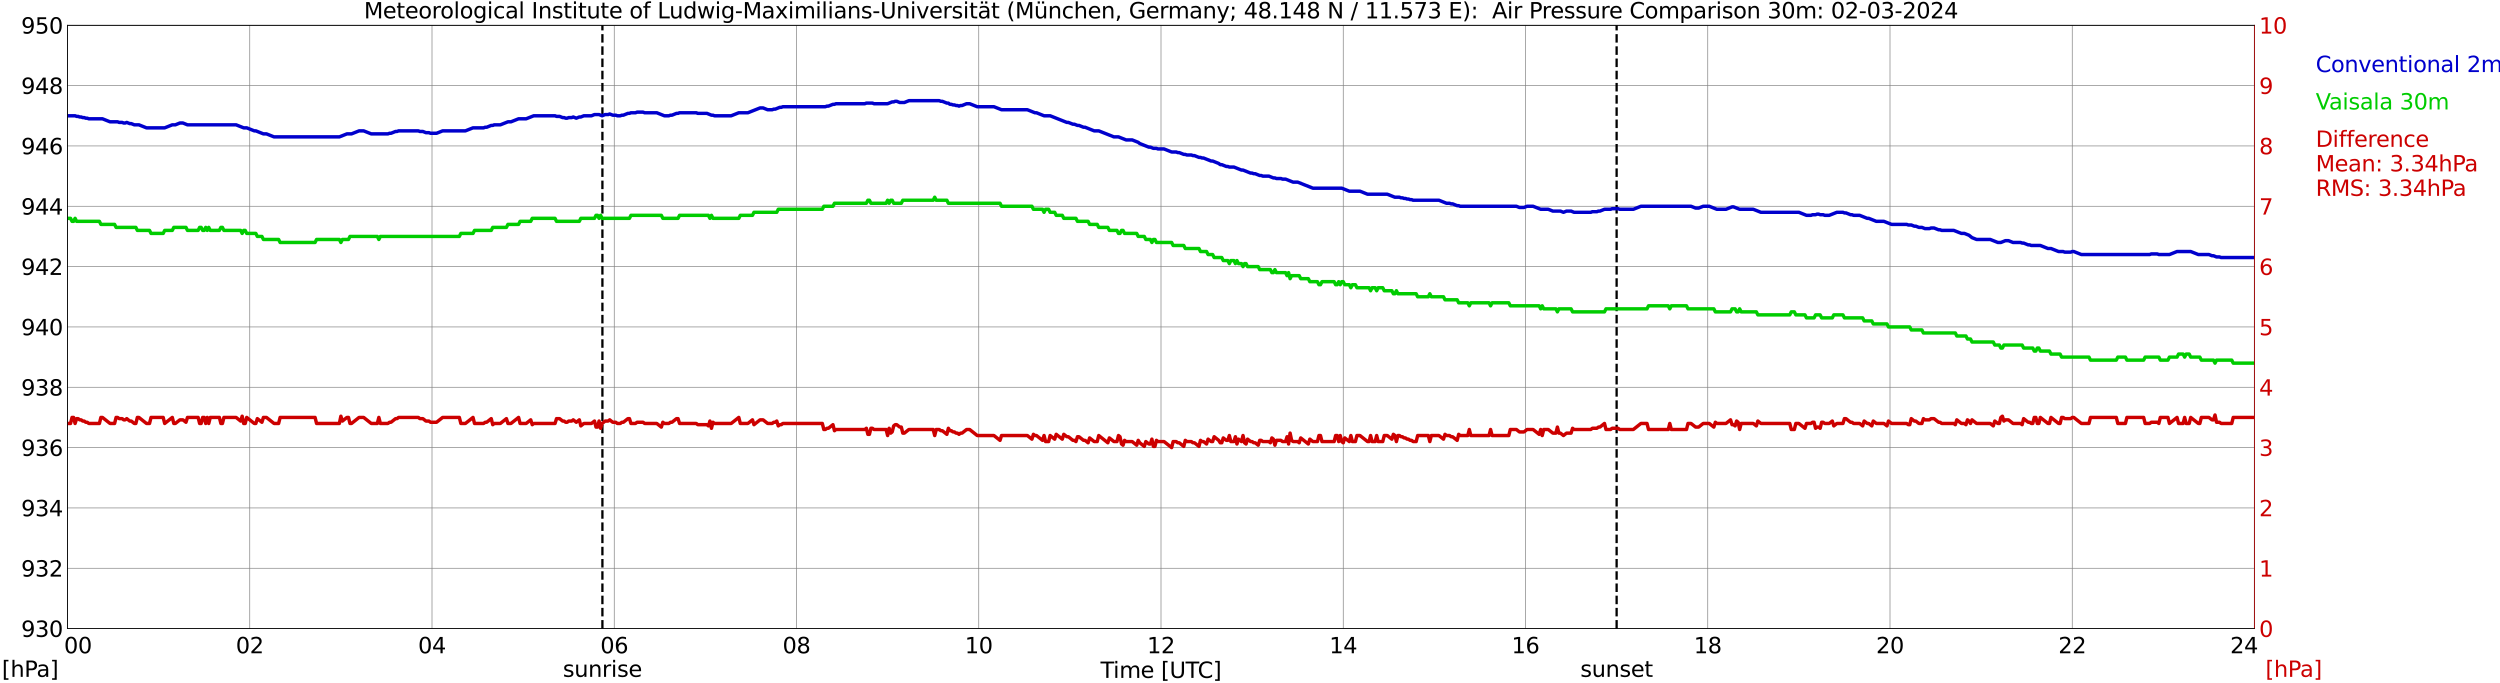 <?xml version="1.0" encoding="utf-8" standalone="no"?>
<!DOCTYPE svg PUBLIC "-//W3C//DTD SVG 1.1//EN"
  "http://www.w3.org/Graphics/SVG/1.1/DTD/svg11.dtd">
<svg xmlns:xlink="http://www.w3.org/1999/xlink" width="1085.4pt" height="296.64pt" viewBox="0 0 1085.4 296.64" xmlns="http://www.w3.org/2000/svg" version="1.1">
 <defs>
  <style type="text/css">*{stroke-linejoin: round; stroke-linecap: butt}</style>
 </defs>
 <g id="figure_1">
  <g id="patch_1">
   <path d="M 0 296.64 
L 1085.4 296.64 
L 1085.4 0 
L 0 0 
z
" style="fill: #ffffff"/>
  </g>
  <g id="axes_1">
   <g id="patch_2">
    <path d="M 29.306 272.909 
L 978.814 272.909 
L 978.814 10.976 
L 29.306 10.976 
z
" style="fill: #ffffff"/>
   </g>
   <g id="patch_3">
    <path d="M 978.814 272.909 
L 978.814 272.909 
L 978.814 10.976 
L 978.814 10.976 
z
" clip-path="url(#p77caf62428)" style="fill: #d3d3d3; opacity: 0.25; stroke: #d3d3d3; stroke-linejoin: miter"/>
   </g>
   <g id="matplotlib.axis_1">
    <g id="xtick_1">
     <g id="line2d_1">
      <path d="M 29.306 272.909 
L 29.306 10.976 
" clip-path="url(#p77caf62428)" style="fill: none; stroke: #808080; stroke-width: 0.3; stroke-linecap: square"/>
     </g>
     <g id="line2d_2"/>
     <g id="text_1">
      <!--    00 -->
      <g transform="translate(18.733 283.627) scale(0.095 -0.095)">
       <defs>
        <path id="DejaVuSans-20" transform="scale(0.016)"/>
        <path id="DejaVuSans-30" d="M 2034 4250 
Q 1547 4250 1301 3770 
Q 1056 3291 1056 2328 
Q 1056 1369 1301 889 
Q 1547 409 2034 409 
Q 2525 409 2770 889 
Q 3016 1369 3016 2328 
Q 3016 3291 2770 3770 
Q 2525 4250 2034 4250 
z
M 2034 4750 
Q 2819 4750 3233 4129 
Q 3647 3509 3647 2328 
Q 3647 1150 3233 529 
Q 2819 -91 2034 -91 
Q 1250 -91 836 529 
Q 422 1150 422 2328 
Q 422 3509 836 4129 
Q 1250 4750 2034 4750 
z
" transform="scale(0.016)"/>
       </defs>
       <use xlink:href="#DejaVuSans-20"/>
       <use xlink:href="#DejaVuSans-20" transform="translate(31.787 0)"/>
       <use xlink:href="#DejaVuSans-20" transform="translate(63.574 0)"/>
       <use xlink:href="#DejaVuSans-30" transform="translate(95.361 0)"/>
       <use xlink:href="#DejaVuSans-30" transform="translate(158.984 0)"/>
      </g>
     </g>
    </g>
    <g id="xtick_2">
     <g id="line2d_3">
      <path d="M 108.431 272.909 
L 108.431 10.976 
" clip-path="url(#p77caf62428)" style="fill: none; stroke: #808080; stroke-width: 0.3; stroke-linecap: square"/>
     </g>
     <g id="line2d_4"/>
     <g id="text_2">
      <!-- 02 -->
      <g transform="translate(102.387 283.627) scale(0.095 -0.095)">
       <defs>
        <path id="DejaVuSans-32" d="M 1228 531 
L 3431 531 
L 3431 0 
L 469 0 
L 469 531 
Q 828 903 1448 1529 
Q 2069 2156 2228 2338 
Q 2531 2678 2651 2914 
Q 2772 3150 2772 3378 
Q 2772 3750 2511 3984 
Q 2250 4219 1831 4219 
Q 1534 4219 1204 4116 
Q 875 4013 500 3803 
L 500 4441 
Q 881 4594 1212 4672 
Q 1544 4750 1819 4750 
Q 2544 4750 2975 4387 
Q 3406 4025 3406 3419 
Q 3406 3131 3298 2873 
Q 3191 2616 2906 2266 
Q 2828 2175 2409 1742 
Q 1991 1309 1228 531 
z
" transform="scale(0.016)"/>
       </defs>
       <use xlink:href="#DejaVuSans-30"/>
       <use xlink:href="#DejaVuSans-32" transform="translate(63.623 0)"/>
      </g>
     </g>
    </g>
    <g id="xtick_3">
     <g id="line2d_5">
      <path d="M 187.557 272.909 
L 187.557 10.976 
" clip-path="url(#p77caf62428)" style="fill: none; stroke: #808080; stroke-width: 0.3; stroke-linecap: square"/>
     </g>
     <g id="line2d_6"/>
     <g id="text_3">
      <!-- 04 -->
      <g transform="translate(181.513 283.627) scale(0.095 -0.095)">
       <defs>
        <path id="DejaVuSans-34" d="M 2419 4116 
L 825 1625 
L 2419 1625 
L 2419 4116 
z
M 2253 4666 
L 3047 4666 
L 3047 1625 
L 3713 1625 
L 3713 1100 
L 3047 1100 
L 3047 0 
L 2419 0 
L 2419 1100 
L 313 1100 
L 313 1709 
L 2253 4666 
z
" transform="scale(0.016)"/>
       </defs>
       <use xlink:href="#DejaVuSans-30"/>
       <use xlink:href="#DejaVuSans-34" transform="translate(63.623 0)"/>
      </g>
     </g>
    </g>
    <g id="xtick_4">
     <g id="line2d_7">
      <path d="M 266.683 272.909 
L 266.683 10.976 
" clip-path="url(#p77caf62428)" style="fill: none; stroke: #808080; stroke-width: 0.3; stroke-linecap: square"/>
     </g>
     <g id="line2d_8"/>
     <g id="text_4">
      <!-- 06 -->
      <g transform="translate(260.638 283.627) scale(0.095 -0.095)">
       <defs>
        <path id="DejaVuSans-36" d="M 2113 2584 
Q 1688 2584 1439 2293 
Q 1191 2003 1191 1497 
Q 1191 994 1439 701 
Q 1688 409 2113 409 
Q 2538 409 2786 701 
Q 3034 994 3034 1497 
Q 3034 2003 2786 2293 
Q 2538 2584 2113 2584 
z
M 3366 4563 
L 3366 3988 
Q 3128 4100 2886 4159 
Q 2644 4219 2406 4219 
Q 1781 4219 1451 3797 
Q 1122 3375 1075 2522 
Q 1259 2794 1537 2939 
Q 1816 3084 2150 3084 
Q 2853 3084 3261 2657 
Q 3669 2231 3669 1497 
Q 3669 778 3244 343 
Q 2819 -91 2113 -91 
Q 1303 -91 875 529 
Q 447 1150 447 2328 
Q 447 3434 972 4092 
Q 1497 4750 2381 4750 
Q 2619 4750 2861 4703 
Q 3103 4656 3366 4563 
z
" transform="scale(0.016)"/>
       </defs>
       <use xlink:href="#DejaVuSans-30"/>
       <use xlink:href="#DejaVuSans-36" transform="translate(63.623 0)"/>
      </g>
     </g>
    </g>
    <g id="xtick_5">
     <g id="line2d_9">
      <path d="M 345.808 272.909 
L 345.808 10.976 
" clip-path="url(#p77caf62428)" style="fill: none; stroke: #808080; stroke-width: 0.3; stroke-linecap: square"/>
     </g>
     <g id="line2d_10"/>
     <g id="text_5">
      <!-- 08 -->
      <g transform="translate(339.764 283.627) scale(0.095 -0.095)">
       <defs>
        <path id="DejaVuSans-38" d="M 2034 2216 
Q 1584 2216 1326 1975 
Q 1069 1734 1069 1313 
Q 1069 891 1326 650 
Q 1584 409 2034 409 
Q 2484 409 2743 651 
Q 3003 894 3003 1313 
Q 3003 1734 2745 1975 
Q 2488 2216 2034 2216 
z
M 1403 2484 
Q 997 2584 770 2862 
Q 544 3141 544 3541 
Q 544 4100 942 4425 
Q 1341 4750 2034 4750 
Q 2731 4750 3128 4425 
Q 3525 4100 3525 3541 
Q 3525 3141 3298 2862 
Q 3072 2584 2669 2484 
Q 3125 2378 3379 2068 
Q 3634 1759 3634 1313 
Q 3634 634 3220 271 
Q 2806 -91 2034 -91 
Q 1263 -91 848 271 
Q 434 634 434 1313 
Q 434 1759 690 2068 
Q 947 2378 1403 2484 
z
M 1172 3481 
Q 1172 3119 1398 2916 
Q 1625 2713 2034 2713 
Q 2441 2713 2670 2916 
Q 2900 3119 2900 3481 
Q 2900 3844 2670 4047 
Q 2441 4250 2034 4250 
Q 1625 4250 1398 4047 
Q 1172 3844 1172 3481 
z
" transform="scale(0.016)"/>
       </defs>
       <use xlink:href="#DejaVuSans-30"/>
       <use xlink:href="#DejaVuSans-38" transform="translate(63.623 0)"/>
      </g>
     </g>
    </g>
    <g id="xtick_6">
     <g id="line2d_11">
      <path d="M 424.934 272.909 
L 424.934 10.976 
" clip-path="url(#p77caf62428)" style="fill: none; stroke: #808080; stroke-width: 0.3; stroke-linecap: square"/>
     </g>
     <g id="line2d_12"/>
     <g id="text_6">
      <!-- 10 -->
      <g transform="translate(418.89 283.627) scale(0.095 -0.095)">
       <defs>
        <path id="DejaVuSans-31" d="M 794 531 
L 1825 531 
L 1825 4091 
L 703 3866 
L 703 4441 
L 1819 4666 
L 2450 4666 
L 2450 531 
L 3481 531 
L 3481 0 
L 794 0 
L 794 531 
z
" transform="scale(0.016)"/>
       </defs>
       <use xlink:href="#DejaVuSans-31"/>
       <use xlink:href="#DejaVuSans-30" transform="translate(63.623 0)"/>
      </g>
     </g>
    </g>
    <g id="xtick_7">
     <g id="line2d_13">
      <path d="M 504.06 272.909 
L 504.06 10.976 
" clip-path="url(#p77caf62428)" style="fill: none; stroke: #808080; stroke-width: 0.3; stroke-linecap: square"/>
     </g>
     <g id="line2d_14"/>
     <g id="text_7">
      <!-- 12 -->
      <g transform="translate(498.015 283.627) scale(0.095 -0.095)">
       <use xlink:href="#DejaVuSans-31"/>
       <use xlink:href="#DejaVuSans-32" transform="translate(63.623 0)"/>
      </g>
     </g>
    </g>
    <g id="xtick_8">
     <g id="line2d_15">
      <path d="M 583.185 272.909 
L 583.185 10.976 
" clip-path="url(#p77caf62428)" style="fill: none; stroke: #808080; stroke-width: 0.3; stroke-linecap: square"/>
     </g>
     <g id="line2d_16"/>
     <g id="text_8">
      <!-- 14 -->
      <g transform="translate(577.141 283.627) scale(0.095 -0.095)">
       <use xlink:href="#DejaVuSans-31"/>
       <use xlink:href="#DejaVuSans-34" transform="translate(63.623 0)"/>
      </g>
     </g>
    </g>
    <g id="xtick_9">
     <g id="line2d_17">
      <path d="M 662.311 272.909 
L 662.311 10.976 
" clip-path="url(#p77caf62428)" style="fill: none; stroke: #808080; stroke-width: 0.3; stroke-linecap: square"/>
     </g>
     <g id="line2d_18"/>
     <g id="text_9">
      <!-- 16 -->
      <g transform="translate(656.267 283.627) scale(0.095 -0.095)">
       <use xlink:href="#DejaVuSans-31"/>
       <use xlink:href="#DejaVuSans-36" transform="translate(63.623 0)"/>
      </g>
     </g>
    </g>
    <g id="xtick_10">
     <g id="line2d_19">
      <path d="M 741.437 272.909 
L 741.437 10.976 
" clip-path="url(#p77caf62428)" style="fill: none; stroke: #808080; stroke-width: 0.3; stroke-linecap: square"/>
     </g>
     <g id="line2d_20"/>
     <g id="text_10">
      <!-- 18 -->
      <g transform="translate(735.392 283.627) scale(0.095 -0.095)">
       <use xlink:href="#DejaVuSans-31"/>
       <use xlink:href="#DejaVuSans-38" transform="translate(63.623 0)"/>
      </g>
     </g>
    </g>
    <g id="xtick_11">
     <g id="line2d_21">
      <path d="M 820.562 272.909 
L 820.562 10.976 
" clip-path="url(#p77caf62428)" style="fill: none; stroke: #808080; stroke-width: 0.3; stroke-linecap: square"/>
     </g>
     <g id="line2d_22"/>
     <g id="text_11">
      <!-- 20 -->
      <g transform="translate(814.518 283.627) scale(0.095 -0.095)">
       <use xlink:href="#DejaVuSans-32"/>
       <use xlink:href="#DejaVuSans-30" transform="translate(63.623 0)"/>
      </g>
     </g>
    </g>
    <g id="xtick_12">
     <g id="line2d_23">
      <path d="M 899.688 272.909 
L 899.688 10.976 
" clip-path="url(#p77caf62428)" style="fill: none; stroke: #808080; stroke-width: 0.3; stroke-linecap: square"/>
     </g>
     <g id="line2d_24"/>
     <g id="text_12">
      <!-- 22 -->
      <g transform="translate(893.644 283.627) scale(0.095 -0.095)">
       <use xlink:href="#DejaVuSans-32"/>
       <use xlink:href="#DejaVuSans-32" transform="translate(63.623 0)"/>
      </g>
     </g>
    </g>
    <g id="xtick_13">
     <g id="line2d_25">
      <path d="M 978.814 272.909 
L 978.814 10.976 
" clip-path="url(#p77caf62428)" style="fill: none; stroke: #808080; stroke-width: 0.3; stroke-linecap: square"/>
     </g>
     <g id="line2d_26"/>
     <g id="text_13">
      <!-- 24    -->
      <g transform="translate(968.241 283.627) scale(0.095 -0.095)">
       <use xlink:href="#DejaVuSans-32"/>
       <use xlink:href="#DejaVuSans-34" transform="translate(63.623 0)"/>
       <use xlink:href="#DejaVuSans-20" transform="translate(127.246 0)"/>
       <use xlink:href="#DejaVuSans-20" transform="translate(159.033 0)"/>
       <use xlink:href="#DejaVuSans-20" transform="translate(190.82 0)"/>
      </g>
     </g>
    </g>
    <g id="text_14">
     <!-- Time [UTC] -->
     <g transform="translate(477.806 294.322) scale(0.095 -0.095)">
      <defs>
       <path id="DejaVuSans-54" d="M -19 4666 
L 3928 4666 
L 3928 4134 
L 2272 4134 
L 2272 0 
L 1638 0 
L 1638 4134 
L -19 4134 
L -19 4666 
z
" transform="scale(0.016)"/>
       <path id="DejaVuSans-69" d="M 603 3500 
L 1178 3500 
L 1178 0 
L 603 0 
L 603 3500 
z
M 603 4863 
L 1178 4863 
L 1178 4134 
L 603 4134 
L 603 4863 
z
" transform="scale(0.016)"/>
       <path id="DejaVuSans-6d" d="M 3328 2828 
Q 3544 3216 3844 3400 
Q 4144 3584 4550 3584 
Q 5097 3584 5394 3201 
Q 5691 2819 5691 2113 
L 5691 0 
L 5113 0 
L 5113 2094 
Q 5113 2597 4934 2840 
Q 4756 3084 4391 3084 
Q 3944 3084 3684 2787 
Q 3425 2491 3425 1978 
L 3425 0 
L 2847 0 
L 2847 2094 
Q 2847 2600 2669 2842 
Q 2491 3084 2119 3084 
Q 1678 3084 1418 2786 
Q 1159 2488 1159 1978 
L 1159 0 
L 581 0 
L 581 3500 
L 1159 3500 
L 1159 2956 
Q 1356 3278 1631 3431 
Q 1906 3584 2284 3584 
Q 2666 3584 2933 3390 
Q 3200 3197 3328 2828 
z
" transform="scale(0.016)"/>
       <path id="DejaVuSans-65" d="M 3597 1894 
L 3597 1613 
L 953 1613 
Q 991 1019 1311 708 
Q 1631 397 2203 397 
Q 2534 397 2845 478 
Q 3156 559 3463 722 
L 3463 178 
Q 3153 47 2828 -22 
Q 2503 -91 2169 -91 
Q 1331 -91 842 396 
Q 353 884 353 1716 
Q 353 2575 817 3079 
Q 1281 3584 2069 3584 
Q 2775 3584 3186 3129 
Q 3597 2675 3597 1894 
z
M 3022 2063 
Q 3016 2534 2758 2815 
Q 2500 3097 2075 3097 
Q 1594 3097 1305 2825 
Q 1016 2553 972 2059 
L 3022 2063 
z
" transform="scale(0.016)"/>
       <path id="DejaVuSans-5b" d="M 550 4863 
L 1875 4863 
L 1875 4416 
L 1125 4416 
L 1125 -397 
L 1875 -397 
L 1875 -844 
L 550 -844 
L 550 4863 
z
" transform="scale(0.016)"/>
       <path id="DejaVuSans-55" d="M 556 4666 
L 1191 4666 
L 1191 1831 
Q 1191 1081 1462 751 
Q 1734 422 2344 422 
Q 2950 422 3222 751 
Q 3494 1081 3494 1831 
L 3494 4666 
L 4128 4666 
L 4128 1753 
Q 4128 841 3676 375 
Q 3225 -91 2344 -91 
Q 1459 -91 1007 375 
Q 556 841 556 1753 
L 556 4666 
z
" transform="scale(0.016)"/>
       <path id="DejaVuSans-43" d="M 4122 4306 
L 4122 3641 
Q 3803 3938 3442 4084 
Q 3081 4231 2675 4231 
Q 1875 4231 1450 3742 
Q 1025 3253 1025 2328 
Q 1025 1406 1450 917 
Q 1875 428 2675 428 
Q 3081 428 3442 575 
Q 3803 722 4122 1019 
L 4122 359 
Q 3791 134 3420 21 
Q 3050 -91 2638 -91 
Q 1578 -91 968 557 
Q 359 1206 359 2328 
Q 359 3453 968 4101 
Q 1578 4750 2638 4750 
Q 3056 4750 3426 4639 
Q 3797 4528 4122 4306 
z
" transform="scale(0.016)"/>
       <path id="DejaVuSans-5d" d="M 1947 4863 
L 1947 -844 
L 622 -844 
L 622 -397 
L 1369 -397 
L 1369 4416 
L 622 4416 
L 622 4863 
L 1947 4863 
z
" transform="scale(0.016)"/>
      </defs>
      <use xlink:href="#DejaVuSans-54"/>
      <use xlink:href="#DejaVuSans-69" transform="translate(57.959 0)"/>
      <use xlink:href="#DejaVuSans-6d" transform="translate(85.742 0)"/>
      <use xlink:href="#DejaVuSans-65" transform="translate(183.154 0)"/>
      <use xlink:href="#DejaVuSans-20" transform="translate(244.678 0)"/>
      <use xlink:href="#DejaVuSans-5b" transform="translate(276.465 0)"/>
      <use xlink:href="#DejaVuSans-55" transform="translate(315.479 0)"/>
      <use xlink:href="#DejaVuSans-54" transform="translate(388.672 0)"/>
      <use xlink:href="#DejaVuSans-43" transform="translate(443.881 0)"/>
      <use xlink:href="#DejaVuSans-5d" transform="translate(513.705 0)"/>
     </g>
    </g>
   </g>
   <g id="matplotlib.axis_2">
    <g id="ytick_1">
     <g id="line2d_27">
      <path d="M 29.306 272.909 
L 978.814 272.909 
" clip-path="url(#p77caf62428)" style="fill: none; stroke: #808080; stroke-width: 0.3; stroke-linecap: square"/>
     </g>
     <g id="line2d_28"/>
     <g id="text_15">
      <!-- 930 -->
      <g transform="translate(9.173 276.518) scale(0.095 -0.095)">
       <defs>
        <path id="DejaVuSans-39" d="M 703 97 
L 703 672 
Q 941 559 1184 500 
Q 1428 441 1663 441 
Q 2288 441 2617 861 
Q 2947 1281 2994 2138 
Q 2813 1869 2534 1725 
Q 2256 1581 1919 1581 
Q 1219 1581 811 2004 
Q 403 2428 403 3163 
Q 403 3881 828 4315 
Q 1253 4750 1959 4750 
Q 2769 4750 3195 4129 
Q 3622 3509 3622 2328 
Q 3622 1225 3098 567 
Q 2575 -91 1691 -91 
Q 1453 -91 1209 -44 
Q 966 3 703 97 
z
M 1959 2075 
Q 2384 2075 2632 2365 
Q 2881 2656 2881 3163 
Q 2881 3666 2632 3958 
Q 2384 4250 1959 4250 
Q 1534 4250 1286 3958 
Q 1038 3666 1038 3163 
Q 1038 2656 1286 2365 
Q 1534 2075 1959 2075 
z
" transform="scale(0.016)"/>
        <path id="DejaVuSans-33" d="M 2597 2516 
Q 3050 2419 3304 2112 
Q 3559 1806 3559 1356 
Q 3559 666 3084 287 
Q 2609 -91 1734 -91 
Q 1441 -91 1130 -33 
Q 819 25 488 141 
L 488 750 
Q 750 597 1062 519 
Q 1375 441 1716 441 
Q 2309 441 2620 675 
Q 2931 909 2931 1356 
Q 2931 1769 2642 2001 
Q 2353 2234 1838 2234 
L 1294 2234 
L 1294 2753 
L 1863 2753 
Q 2328 2753 2575 2939 
Q 2822 3125 2822 3475 
Q 2822 3834 2567 4026 
Q 2313 4219 1838 4219 
Q 1578 4219 1281 4162 
Q 984 4106 628 3988 
L 628 4550 
Q 988 4650 1302 4700 
Q 1616 4750 1894 4750 
Q 2613 4750 3031 4423 
Q 3450 4097 3450 3541 
Q 3450 3153 3228 2886 
Q 3006 2619 2597 2516 
z
" transform="scale(0.016)"/>
       </defs>
       <use xlink:href="#DejaVuSans-39"/>
       <use xlink:href="#DejaVuSans-33" transform="translate(63.623 0)"/>
       <use xlink:href="#DejaVuSans-30" transform="translate(127.246 0)"/>
      </g>
     </g>
    </g>
    <g id="ytick_2">
     <g id="line2d_29">
      <path d="M 29.306 246.715 
L 978.814 246.715 
" clip-path="url(#p77caf62428)" style="fill: none; stroke: #808080; stroke-width: 0.3; stroke-linecap: square"/>
     </g>
     <g id="line2d_30"/>
     <g id="text_16">
      <!-- 932 -->
      <g transform="translate(9.173 250.325) scale(0.095 -0.095)">
       <use xlink:href="#DejaVuSans-39"/>
       <use xlink:href="#DejaVuSans-33" transform="translate(63.623 0)"/>
       <use xlink:href="#DejaVuSans-32" transform="translate(127.246 0)"/>
      </g>
     </g>
    </g>
    <g id="ytick_3">
     <g id="line2d_31">
      <path d="M 29.306 220.522 
L 978.814 220.522 
" clip-path="url(#p77caf62428)" style="fill: none; stroke: #808080; stroke-width: 0.3; stroke-linecap: square"/>
     </g>
     <g id="line2d_32"/>
     <g id="text_17">
      <!-- 934 -->
      <g transform="translate(9.173 224.131) scale(0.095 -0.095)">
       <use xlink:href="#DejaVuSans-39"/>
       <use xlink:href="#DejaVuSans-33" transform="translate(63.623 0)"/>
       <use xlink:href="#DejaVuSans-34" transform="translate(127.246 0)"/>
      </g>
     </g>
    </g>
    <g id="ytick_4">
     <g id="line2d_33">
      <path d="M 29.306 194.329 
L 978.814 194.329 
" clip-path="url(#p77caf62428)" style="fill: none; stroke: #808080; stroke-width: 0.3; stroke-linecap: square"/>
     </g>
     <g id="line2d_34"/>
     <g id="text_18">
      <!-- 936 -->
      <g transform="translate(9.173 197.938) scale(0.095 -0.095)">
       <use xlink:href="#DejaVuSans-39"/>
       <use xlink:href="#DejaVuSans-33" transform="translate(63.623 0)"/>
       <use xlink:href="#DejaVuSans-36" transform="translate(127.246 0)"/>
      </g>
     </g>
    </g>
    <g id="ytick_5">
     <g id="line2d_35">
      <path d="M 29.306 168.136 
L 978.814 168.136 
" clip-path="url(#p77caf62428)" style="fill: none; stroke: #808080; stroke-width: 0.3; stroke-linecap: square"/>
     </g>
     <g id="line2d_36"/>
     <g id="text_19">
      <!-- 938 -->
      <g transform="translate(9.173 171.745) scale(0.095 -0.095)">
       <use xlink:href="#DejaVuSans-39"/>
       <use xlink:href="#DejaVuSans-33" transform="translate(63.623 0)"/>
       <use xlink:href="#DejaVuSans-38" transform="translate(127.246 0)"/>
      </g>
     </g>
    </g>
    <g id="ytick_6">
     <g id="line2d_37">
      <path d="M 29.306 141.942 
L 978.814 141.942 
" clip-path="url(#p77caf62428)" style="fill: none; stroke: #808080; stroke-width: 0.3; stroke-linecap: square"/>
     </g>
     <g id="line2d_38"/>
     <g id="text_20">
      <!-- 940 -->
      <g transform="translate(9.173 145.551) scale(0.095 -0.095)">
       <use xlink:href="#DejaVuSans-39"/>
       <use xlink:href="#DejaVuSans-34" transform="translate(63.623 0)"/>
       <use xlink:href="#DejaVuSans-30" transform="translate(127.246 0)"/>
      </g>
     </g>
    </g>
    <g id="ytick_7">
     <g id="line2d_39">
      <path d="M 29.306 115.749 
L 978.814 115.749 
" clip-path="url(#p77caf62428)" style="fill: none; stroke: #808080; stroke-width: 0.3; stroke-linecap: square"/>
     </g>
     <g id="line2d_40"/>
     <g id="text_21">
      <!-- 942 -->
      <g transform="translate(9.173 119.358) scale(0.095 -0.095)">
       <use xlink:href="#DejaVuSans-39"/>
       <use xlink:href="#DejaVuSans-34" transform="translate(63.623 0)"/>
       <use xlink:href="#DejaVuSans-32" transform="translate(127.246 0)"/>
      </g>
     </g>
    </g>
    <g id="ytick_8">
     <g id="line2d_41">
      <path d="M 29.306 89.556 
L 978.814 89.556 
" clip-path="url(#p77caf62428)" style="fill: none; stroke: #808080; stroke-width: 0.3; stroke-linecap: square"/>
     </g>
     <g id="line2d_42"/>
     <g id="text_22">
      <!-- 944 -->
      <g transform="translate(9.173 93.165) scale(0.095 -0.095)">
       <use xlink:href="#DejaVuSans-39"/>
       <use xlink:href="#DejaVuSans-34" transform="translate(63.623 0)"/>
       <use xlink:href="#DejaVuSans-34" transform="translate(127.246 0)"/>
      </g>
     </g>
    </g>
    <g id="ytick_9">
     <g id="line2d_43">
      <path d="M 29.306 63.362 
L 978.814 63.362 
" clip-path="url(#p77caf62428)" style="fill: none; stroke: #808080; stroke-width: 0.3; stroke-linecap: square"/>
     </g>
     <g id="line2d_44"/>
     <g id="text_23">
      <!-- 946 -->
      <g transform="translate(9.173 66.972) scale(0.095 -0.095)">
       <use xlink:href="#DejaVuSans-39"/>
       <use xlink:href="#DejaVuSans-34" transform="translate(63.623 0)"/>
       <use xlink:href="#DejaVuSans-36" transform="translate(127.246 0)"/>
      </g>
     </g>
    </g>
    <g id="ytick_10">
     <g id="line2d_45">
      <path d="M 29.306 37.169 
L 978.814 37.169 
" clip-path="url(#p77caf62428)" style="fill: none; stroke: #808080; stroke-width: 0.3; stroke-linecap: square"/>
     </g>
     <g id="line2d_46"/>
     <g id="text_24">
      <!-- 948 -->
      <g transform="translate(9.173 40.778) scale(0.095 -0.095)">
       <use xlink:href="#DejaVuSans-39"/>
       <use xlink:href="#DejaVuSans-34" transform="translate(63.623 0)"/>
       <use xlink:href="#DejaVuSans-38" transform="translate(127.246 0)"/>
      </g>
     </g>
    </g>
    <g id="ytick_11">
     <g id="line2d_47">
      <path d="M 29.306 10.976 
L 978.814 10.976 
" clip-path="url(#p77caf62428)" style="fill: none; stroke: #808080; stroke-width: 0.3; stroke-linecap: square"/>
     </g>
     <g id="line2d_48"/>
     <g id="text_25">
      <!-- 950 -->
      <g transform="translate(9.173 14.585) scale(0.095 -0.095)">
       <defs>
        <path id="DejaVuSans-35" d="M 691 4666 
L 3169 4666 
L 3169 4134 
L 1269 4134 
L 1269 2991 
Q 1406 3038 1543 3061 
Q 1681 3084 1819 3084 
Q 2600 3084 3056 2656 
Q 3513 2228 3513 1497 
Q 3513 744 3044 326 
Q 2575 -91 1722 -91 
Q 1428 -91 1123 -41 
Q 819 9 494 109 
L 494 744 
Q 775 591 1075 516 
Q 1375 441 1709 441 
Q 2250 441 2565 725 
Q 2881 1009 2881 1497 
Q 2881 1984 2565 2268 
Q 2250 2553 1709 2553 
Q 1456 2553 1204 2497 
Q 953 2441 691 2322 
L 691 4666 
z
" transform="scale(0.016)"/>
       </defs>
       <use xlink:href="#DejaVuSans-39"/>
       <use xlink:href="#DejaVuSans-35" transform="translate(63.623 0)"/>
       <use xlink:href="#DejaVuSans-30" transform="translate(127.246 0)"/>
      </g>
     </g>
    </g>
   </g>
   <g id="line2d_49">
    <path d="M 261.54 272.909 
L 261.54 10.976 
" clip-path="url(#p77caf62428)" style="fill: none; stroke-dasharray: 3.7,1.6; stroke-dashoffset: 0; stroke: #000000"/>
   </g>
   <g id="line2d_50">
    <path d="M 701.874 272.909 
L 701.874 10.976 
" clip-path="url(#p77caf62428)" style="fill: none; stroke-dasharray: 3.7,1.6; stroke-dashoffset: 0; stroke: #000000"/>
   </g>
   <g id="line2d_51">
    <path d="M 29.306 50.266 
L 32.603 50.266 
L 33.262 50.528 
L 33.921 50.528 
L 34.581 50.79 
L 35.24 50.79 
L 35.9 51.051 
L 36.559 51.051 
L 37.218 51.313 
L 37.878 51.313 
L 38.537 51.575 
L 44.472 51.575 
L 47.768 52.885 
L 51.065 52.885 
L 51.725 53.147 
L 53.043 53.147 
L 53.703 53.409 
L 54.362 53.409 
L 55.022 53.147 
L 56.34 53.671 
L 57 53.671 
L 58.319 54.195 
L 60.297 54.195 
L 63.594 55.504 
L 71.506 55.504 
L 74.803 54.195 
L 76.122 54.195 
L 78.1 53.409 
L 79.419 53.409 
L 81.397 54.195 
L 102.497 54.195 
L 105.794 55.504 
L 107.113 55.504 
L 110.41 56.814 
L 111.069 56.814 
L 114.366 58.124 
L 115.685 58.124 
L 118.982 59.433 
L 147.335 59.433 
L 150.632 58.124 
L 152.61 58.124 
L 155.907 56.814 
L 157.885 56.814 
L 161.182 58.124 
L 168.435 58.124 
L 169.094 57.862 
L 169.754 57.862 
L 171.732 57.076 
L 172.391 57.076 
L 173.051 56.814 
L 181.623 56.814 
L 182.282 57.076 
L 183.601 57.076 
L 184.92 57.6 
L 186.238 57.6 
L 186.898 57.862 
L 189.535 57.862 
L 192.173 56.814 
L 202.063 56.814 
L 205.36 55.504 
L 209.976 55.504 
L 210.635 55.242 
L 211.295 55.242 
L 213.273 54.457 
L 213.932 54.457 
L 214.592 54.195 
L 217.229 54.195 
L 220.526 52.885 
L 221.845 52.885 
L 225.142 51.575 
L 228.439 51.575 
L 231.736 50.266 
L 240.967 50.266 
L 241.626 50.528 
L 242.945 50.528 
L 244.264 51.051 
L 244.923 51.051 
L 245.583 51.313 
L 246.242 51.313 
L 246.901 51.051 
L 248.22 51.051 
L 248.88 50.79 
L 250.198 51.313 
L 251.517 50.79 
L 252.176 50.79 
L 253.495 50.266 
L 256.792 50.266 
L 258.111 49.742 
L 260.089 49.742 
L 261.408 50.266 
L 262.726 49.742 
L 264.045 49.742 
L 264.705 49.48 
L 266.023 50.004 
L 267.342 50.004 
L 268.002 50.266 
L 269.32 50.266 
L 269.98 50.004 
L 270.639 50.004 
L 272.617 49.218 
L 273.277 49.218 
L 273.936 48.956 
L 275.914 48.956 
L 276.573 48.694 
L 279.211 48.694 
L 279.87 48.956 
L 285.145 48.956 
L 288.442 50.266 
L 290.42 50.266 
L 291.08 50.004 
L 291.739 50.004 
L 293.717 49.218 
L 294.377 49.218 
L 295.036 48.956 
L 302.289 48.956 
L 302.949 49.218 
L 306.905 49.218 
L 308.883 50.004 
L 309.543 50.004 
L 310.202 50.266 
L 317.455 50.266 
L 320.752 48.956 
L 324.708 48.956 
L 329.983 46.861 
L 331.302 46.861 
L 333.28 47.646 
L 335.258 47.646 
L 335.918 47.384 
L 336.577 47.384 
L 338.555 46.599 
L 339.215 46.599 
L 339.874 46.337 
L 358.337 46.337 
L 358.996 46.075 
L 359.655 46.075 
L 361.634 45.289 
L 362.293 45.289 
L 362.952 45.027 
L 375.481 45.027 
L 376.14 44.765 
L 378.777 44.765 
L 379.437 45.027 
L 385.371 45.027 
L 387.349 44.241 
L 388.009 44.241 
L 388.668 43.979 
L 389.328 43.979 
L 390.646 44.503 
L 392.624 44.503 
L 394.603 43.717 
L 407.79 43.717 
L 408.45 43.979 
L 409.109 43.979 
L 411.087 44.765 
L 411.746 44.765 
L 412.406 45.289 
L 413.065 45.289 
L 413.725 45.551 
L 414.384 45.551 
L 415.043 45.813 
L 415.703 45.813 
L 416.362 46.075 
L 417.022 45.813 
L 417.681 45.813 
L 419.659 45.027 
L 420.978 45.027 
L 424.275 46.337 
L 431.528 46.337 
L 434.825 47.646 
L 446.034 47.646 
L 449.331 48.956 
L 449.991 48.956 
L 453.287 50.266 
L 455.925 50.266 
L 463.178 53.147 
L 463.838 53.147 
L 465.816 53.933 
L 466.475 53.933 
L 467.794 54.457 
L 468.453 54.457 
L 470.431 55.242 
L 471.091 55.242 
L 475.047 56.814 
L 477.025 56.814 
L 483.619 59.433 
L 485.597 59.433 
L 488.894 60.743 
L 491.532 60.743 
L 494.169 61.791 
L 494.828 62.315 
L 498.785 63.886 
L 499.444 63.886 
L 500.763 64.41 
L 502.082 64.41 
L 502.741 64.672 
L 505.379 64.672 
L 508.675 65.982 
L 510.654 65.982 
L 511.313 66.244 
L 511.972 66.244 
L 513.95 67.029 
L 514.61 67.029 
L 515.269 67.291 
L 517.247 67.291 
L 517.907 67.553 
L 518.566 67.553 
L 520.544 68.339 
L 521.204 68.339 
L 521.863 68.601 
L 522.522 68.601 
L 525.819 69.911 
L 526.479 69.911 
L 529.116 70.958 
L 529.776 71.482 
L 530.435 71.482 
L 532.413 72.268 
L 533.073 72.268 
L 533.732 72.53 
L 535.71 72.53 
L 539.007 73.84 
L 539.666 73.84 
L 542.963 75.149 
L 543.623 75.149 
L 544.282 75.411 
L 544.941 75.411 
L 546.919 76.197 
L 547.579 76.197 
L 548.238 76.459 
L 550.876 76.459 
L 552.854 77.245 
L 553.513 77.245 
L 554.173 77.507 
L 556.151 77.507 
L 556.81 77.769 
L 558.129 77.769 
L 561.426 79.078 
L 563.404 79.078 
L 569.998 81.698 
L 582.526 81.698 
L 585.823 83.007 
L 590.439 83.007 
L 593.736 84.317 
L 602.307 84.317 
L 605.604 85.627 
L 607.582 85.627 
L 608.242 85.889 
L 608.901 85.889 
L 609.561 86.15 
L 610.22 86.15 
L 610.879 86.412 
L 611.539 86.412 
L 612.198 86.674 
L 612.858 86.674 
L 613.517 86.936 
L 624.726 86.936 
L 628.023 88.246 
L 629.342 88.246 
L 630.001 88.508 
L 630.661 88.508 
L 632.639 89.294 
L 633.298 89.294 
L 633.958 89.556 
L 658.355 89.556 
L 659.674 90.079 
L 661.652 90.079 
L 662.97 89.556 
L 665.608 89.556 
L 668.905 90.865 
L 672.202 90.865 
L 674.18 91.651 
L 677.477 91.651 
L 678.796 92.175 
L 680.114 91.651 
L 682.092 91.651 
L 683.411 92.175 
L 690.664 92.175 
L 691.324 91.913 
L 693.302 91.913 
L 693.961 91.651 
L 694.621 91.651 
L 696.599 90.865 
L 699.236 90.865 
L 699.896 90.603 
L 702.533 90.603 
L 703.193 90.865 
L 709.127 90.865 
L 712.424 89.556 
L 734.184 89.556 
L 736.162 90.341 
L 737.48 90.341 
L 739.459 89.556 
L 742.096 89.556 
L 745.393 90.865 
L 749.349 90.865 
L 751.987 89.818 
L 752.646 89.818 
L 755.284 90.865 
L 761.218 90.865 
L 764.515 92.175 
L 781 92.175 
L 784.296 93.485 
L 786.275 93.485 
L 786.934 93.223 
L 788.253 93.223 
L 788.912 92.961 
L 789.572 92.961 
L 790.231 93.223 
L 791.55 93.223 
L 792.209 93.485 
L 794.187 93.485 
L 797.484 92.175 
L 800.122 92.175 
L 800.781 92.437 
L 801.44 92.437 
L 803.419 93.223 
L 804.078 93.223 
L 804.737 93.485 
L 807.375 93.485 
L 810.672 94.794 
L 811.331 94.794 
L 814.628 96.104 
L 817.925 96.104 
L 821.222 97.414 
L 827.816 97.414 
L 828.475 97.676 
L 829.794 97.676 
L 831.112 98.199 
L 831.772 98.199 
L 833.091 98.723 
L 834.409 98.723 
L 835.728 99.247 
L 837.706 99.247 
L 838.366 98.985 
L 839.684 98.985 
L 841.663 99.771 
L 842.322 99.771 
L 842.981 100.033 
L 848.256 100.033 
L 851.553 101.343 
L 852.872 101.343 
L 854.85 102.128 
L 856.169 103.176 
L 858.147 103.962 
L 864.082 103.962 
L 867.378 105.272 
L 868.697 105.272 
L 870.675 104.486 
L 871.994 104.486 
L 873.972 105.272 
L 877.269 105.272 
L 877.929 105.534 
L 878.588 105.534 
L 880.566 106.319 
L 881.225 106.319 
L 881.885 106.581 
L 885.841 106.581 
L 889.138 107.891 
L 890.457 107.891 
L 893.754 109.201 
L 895.732 109.201 
L 896.391 109.463 
L 899.029 109.463 
L 899.688 109.201 
L 900.347 109.201 
L 903.644 110.51 
L 933.316 110.51 
L 933.976 110.248 
L 936.613 110.248 
L 937.273 110.51 
L 941.888 110.51 
L 945.185 109.201 
L 951.12 109.201 
L 954.417 110.51 
L 959.032 110.51 
L 960.351 111.034 
L 961.01 111.034 
L 962.329 111.558 
L 963.648 111.558 
L 964.307 111.82 
L 978.154 111.82 
L 978.154 111.82 
" clip-path="url(#p77caf62428)" style="fill: none; stroke: #0000cc; stroke-width: 1.5; stroke-linecap: square"/>
   </g>
   <g id="line2d_52">
    <path d="M 29.306 94.794 
L 30.625 94.794 
L 31.284 96.104 
L 31.943 96.104 
L 32.603 94.794 
L 33.262 96.104 
L 43.153 96.104 
L 43.812 97.414 
L 49.747 97.414 
L 50.406 98.723 
L 58.978 98.723 
L 59.637 100.033 
L 64.912 100.033 
L 65.572 101.343 
L 70.847 101.343 
L 71.506 100.033 
L 74.803 100.033 
L 75.462 98.723 
L 80.737 98.723 
L 81.397 100.033 
L 86.013 100.033 
L 86.672 98.723 
L 87.331 98.723 
L 87.991 100.033 
L 88.65 100.033 
L 89.309 98.723 
L 89.969 100.033 
L 90.628 98.723 
L 91.288 100.033 
L 95.244 100.033 
L 95.903 98.723 
L 96.563 98.723 
L 97.222 100.033 
L 104.475 100.033 
L 105.135 101.343 
L 105.794 100.033 
L 106.453 100.033 
L 107.113 101.343 
L 111.069 101.343 
L 111.728 102.652 
L 113.707 102.652 
L 114.366 103.962 
L 120.96 103.962 
L 121.619 105.272 
L 136.785 105.272 
L 137.444 103.962 
L 147.335 103.962 
L 147.994 105.272 
L 148.654 103.962 
L 151.291 103.962 
L 151.951 102.652 
L 163.819 102.652 
L 164.479 103.962 
L 165.138 102.652 
L 199.426 102.652 
L 200.085 101.343 
L 205.36 101.343 
L 206.02 100.033 
L 213.273 100.033 
L 213.932 98.723 
L 219.867 98.723 
L 220.526 97.414 
L 225.142 97.414 
L 225.801 96.104 
L 230.417 96.104 
L 231.076 94.794 
L 240.967 94.794 
L 241.626 96.104 
L 251.517 96.104 
L 252.176 94.794 
L 258.111 94.794 
L 258.77 93.485 
L 259.43 93.485 
L 260.089 94.794 
L 260.748 93.485 
L 261.408 94.794 
L 273.277 94.794 
L 273.936 93.485 
L 287.124 93.485 
L 287.783 94.794 
L 294.377 94.794 
L 295.036 93.485 
L 307.564 93.485 
L 308.224 94.794 
L 308.883 93.485 
L 309.543 94.794 
L 320.752 94.794 
L 321.411 93.485 
L 326.686 93.485 
L 327.346 92.175 
L 337.236 92.175 
L 337.896 90.865 
L 357.018 90.865 
L 357.677 89.556 
L 361.634 89.556 
L 362.293 88.246 
L 376.14 88.246 
L 376.799 86.936 
L 377.459 86.936 
L 378.118 88.246 
L 384.712 88.246 
L 385.371 86.936 
L 386.031 88.246 
L 386.69 86.936 
L 387.349 86.936 
L 388.009 88.246 
L 391.306 88.246 
L 391.965 86.936 
L 405.153 86.936 
L 405.812 85.627 
L 406.471 86.936 
L 411.087 86.936 
L 411.746 88.246 
L 434.165 88.246 
L 434.825 89.556 
L 448.012 89.556 
L 448.672 90.865 
L 452.628 90.865 
L 453.287 92.175 
L 453.947 90.865 
L 455.266 90.865 
L 455.925 92.175 
L 457.903 92.175 
L 458.563 93.485 
L 461.2 93.485 
L 461.859 94.794 
L 467.134 94.794 
L 467.794 96.104 
L 472.409 96.104 
L 473.069 97.414 
L 476.366 97.414 
L 477.025 98.723 
L 480.981 98.723 
L 481.641 100.033 
L 484.938 100.033 
L 485.597 101.343 
L 486.256 101.343 
L 486.916 100.033 
L 487.575 100.033 
L 488.235 101.343 
L 493.51 101.343 
L 494.169 102.652 
L 496.807 102.652 
L 497.466 103.962 
L 499.444 103.962 
L 500.103 105.272 
L 500.763 103.962 
L 501.422 103.962 
L 502.082 105.272 
L 508.675 105.272 
L 509.335 106.581 
L 513.95 106.581 
L 514.61 107.891 
L 520.544 107.891 
L 521.204 109.201 
L 523.841 109.201 
L 524.501 110.51 
L 526.479 110.51 
L 527.138 111.82 
L 530.435 111.82 
L 531.094 113.13 
L 533.073 113.13 
L 533.732 114.439 
L 534.391 113.13 
L 535.71 113.13 
L 536.369 114.439 
L 537.029 113.13 
L 537.688 114.439 
L 539.007 114.439 
L 539.666 115.749 
L 540.326 114.439 
L 540.985 114.439 
L 541.644 115.749 
L 546.26 115.749 
L 546.919 117.059 
L 551.535 117.059 
L 552.195 118.368 
L 552.854 118.368 
L 553.513 117.059 
L 554.173 118.368 
L 558.129 118.368 
L 558.788 119.678 
L 559.448 118.368 
L 560.107 120.988 
L 560.766 119.678 
L 564.063 119.678 
L 564.723 120.988 
L 568.02 120.988 
L 568.679 122.297 
L 571.976 122.297 
L 572.635 123.607 
L 573.295 123.607 
L 573.954 122.297 
L 579.229 122.297 
L 579.889 123.607 
L 580.548 123.607 
L 581.207 122.297 
L 581.867 123.607 
L 582.526 122.297 
L 583.185 122.297 
L 583.845 123.607 
L 585.823 123.607 
L 586.482 124.917 
L 587.142 123.607 
L 588.46 123.607 
L 589.12 124.917 
L 594.395 124.917 
L 595.054 126.226 
L 595.714 124.917 
L 597.032 124.917 
L 597.692 126.226 
L 598.351 124.917 
L 600.329 124.917 
L 600.989 126.226 
L 604.286 126.226 
L 604.945 127.536 
L 605.604 127.536 
L 606.264 126.226 
L 606.923 127.536 
L 614.836 127.536 
L 615.495 128.846 
L 620.111 128.846 
L 620.77 127.536 
L 621.429 128.846 
L 626.705 128.846 
L 627.364 130.155 
L 632.639 130.155 
L 633.298 131.465 
L 637.255 131.465 
L 637.914 132.775 
L 638.573 131.465 
L 646.486 131.465 
L 647.145 132.775 
L 647.805 131.465 
L 655.058 131.465 
L 655.717 132.775 
L 668.246 132.775 
L 668.905 134.084 
L 669.564 132.775 
L 670.224 134.084 
L 675.499 134.084 
L 676.158 135.394 
L 676.817 134.084 
L 682.092 134.084 
L 682.752 135.394 
L 696.599 135.394 
L 697.258 134.084 
L 715.062 134.084 
L 715.721 132.775 
L 724.293 132.775 
L 724.952 134.084 
L 725.612 132.775 
L 732.205 132.775 
L 732.865 134.084 
L 744.074 134.084 
L 744.734 135.394 
L 751.327 135.394 
L 751.987 134.084 
L 753.306 134.084 
L 753.965 135.394 
L 754.624 135.394 
L 755.284 134.084 
L 755.943 135.394 
L 762.537 135.394 
L 763.196 136.704 
L 777.043 136.704 
L 777.703 135.394 
L 779.021 135.394 
L 779.681 136.704 
L 783.637 136.704 
L 784.296 138.013 
L 787.593 138.013 
L 788.253 136.704 
L 790.231 136.704 
L 790.89 138.013 
L 795.506 138.013 
L 796.165 136.704 
L 800.122 136.704 
L 800.781 138.013 
L 808.694 138.013 
L 809.353 139.323 
L 812.65 139.323 
L 813.309 140.633 
L 819.244 140.633 
L 819.903 141.942 
L 829.134 141.942 
L 829.794 143.252 
L 834.409 143.252 
L 835.069 144.562 
L 848.916 144.562 
L 849.575 145.871 
L 853.531 145.871 
L 854.191 147.181 
L 855.51 147.181 
L 856.169 148.491 
L 865.4 148.491 
L 866.06 149.8 
L 868.038 149.8 
L 868.697 151.11 
L 869.357 151.11 
L 870.016 149.8 
L 877.929 149.8 
L 878.588 151.11 
L 882.544 151.11 
L 883.204 152.42 
L 883.863 152.42 
L 884.522 151.11 
L 885.182 151.11 
L 885.841 152.42 
L 889.797 152.42 
L 890.457 153.729 
L 894.413 153.729 
L 895.072 155.039 
L 906.941 155.039 
L 907.601 156.349 
L 918.81 156.349 
L 919.469 155.039 
L 922.766 155.039 
L 923.426 156.349 
L 930.679 156.349 
L 931.338 155.039 
L 937.273 155.039 
L 937.932 156.349 
L 941.229 156.349 
L 941.888 155.039 
L 945.185 155.039 
L 945.845 153.729 
L 947.823 153.729 
L 948.482 155.039 
L 949.142 153.729 
L 950.46 153.729 
L 951.12 155.039 
L 955.076 155.039 
L 955.735 156.349 
L 961.01 156.349 
L 961.67 157.658 
L 962.329 156.349 
L 968.923 156.349 
L 969.582 157.658 
L 978.154 157.658 
L 978.154 157.658 
" clip-path="url(#p77caf62428)" style="fill: none; stroke: #00cc00; stroke-width: 1.5; stroke-linecap: square"/>
   </g>
   <g id="patch_4">
    <path d="M 29.306 272.909 
L 29.306 10.976 
" style="fill: none; stroke: #000000; stroke-width: 0.3; stroke-linejoin: miter; stroke-linecap: square"/>
   </g>
   <g id="patch_5">
    <path d="M 978.814 272.909 
L 978.814 10.976 
" style="fill: none; stroke: #000000; stroke-width: 0.3; stroke-linejoin: miter; stroke-linecap: square"/>
   </g>
   <g id="patch_6">
    <path d="M 29.306 272.909 
L 978.814 272.909 
" style="fill: none; stroke: #000000; stroke-width: 0.3; stroke-linejoin: miter; stroke-linecap: square"/>
   </g>
   <g id="patch_7">
    <path d="M 29.306 10.976 
L 978.814 10.976 
" style="fill: none; stroke: #000000; stroke-width: 0.3; stroke-linejoin: miter; stroke-linecap: square"/>
   </g>
   <g id="text_26">
    <!-- sunrise -->
    <g transform="translate(244.375 293.863) scale(0.095 -0.095)">
     <defs>
      <path id="DejaVuSans-73" d="M 2834 3397 
L 2834 2853 
Q 2591 2978 2328 3040 
Q 2066 3103 1784 3103 
Q 1356 3103 1142 2972 
Q 928 2841 928 2578 
Q 928 2378 1081 2264 
Q 1234 2150 1697 2047 
L 1894 2003 
Q 2506 1872 2764 1633 
Q 3022 1394 3022 966 
Q 3022 478 2636 193 
Q 2250 -91 1575 -91 
Q 1294 -91 989 -36 
Q 684 19 347 128 
L 347 722 
Q 666 556 975 473 
Q 1284 391 1588 391 
Q 1994 391 2212 530 
Q 2431 669 2431 922 
Q 2431 1156 2273 1281 
Q 2116 1406 1581 1522 
L 1381 1569 
Q 847 1681 609 1914 
Q 372 2147 372 2553 
Q 372 3047 722 3315 
Q 1072 3584 1716 3584 
Q 2034 3584 2315 3537 
Q 2597 3491 2834 3397 
z
" transform="scale(0.016)"/>
      <path id="DejaVuSans-75" d="M 544 1381 
L 544 3500 
L 1119 3500 
L 1119 1403 
Q 1119 906 1312 657 
Q 1506 409 1894 409 
Q 2359 409 2629 706 
Q 2900 1003 2900 1516 
L 2900 3500 
L 3475 3500 
L 3475 0 
L 2900 0 
L 2900 538 
Q 2691 219 2414 64 
Q 2138 -91 1772 -91 
Q 1169 -91 856 284 
Q 544 659 544 1381 
z
M 1991 3584 
L 1991 3584 
z
" transform="scale(0.016)"/>
      <path id="DejaVuSans-6e" d="M 3513 2113 
L 3513 0 
L 2938 0 
L 2938 2094 
Q 2938 2591 2744 2837 
Q 2550 3084 2163 3084 
Q 1697 3084 1428 2787 
Q 1159 2491 1159 1978 
L 1159 0 
L 581 0 
L 581 3500 
L 1159 3500 
L 1159 2956 
Q 1366 3272 1645 3428 
Q 1925 3584 2291 3584 
Q 2894 3584 3203 3211 
Q 3513 2838 3513 2113 
z
" transform="scale(0.016)"/>
      <path id="DejaVuSans-72" d="M 2631 2963 
Q 2534 3019 2420 3045 
Q 2306 3072 2169 3072 
Q 1681 3072 1420 2755 
Q 1159 2438 1159 1844 
L 1159 0 
L 581 0 
L 581 3500 
L 1159 3500 
L 1159 2956 
Q 1341 3275 1631 3429 
Q 1922 3584 2338 3584 
Q 2397 3584 2469 3576 
Q 2541 3569 2628 3553 
L 2631 2963 
z
" transform="scale(0.016)"/>
     </defs>
     <use xlink:href="#DejaVuSans-73"/>
     <use xlink:href="#DejaVuSans-75" transform="translate(52.1 0)"/>
     <use xlink:href="#DejaVuSans-6e" transform="translate(115.479 0)"/>
     <use xlink:href="#DejaVuSans-72" transform="translate(178.857 0)"/>
     <use xlink:href="#DejaVuSans-69" transform="translate(219.971 0)"/>
     <use xlink:href="#DejaVuSans-73" transform="translate(247.754 0)"/>
     <use xlink:href="#DejaVuSans-65" transform="translate(299.854 0)"/>
    </g>
   </g>
   <g id="text_27">
    <!-- sunset -->
    <g transform="translate(686.119 293.863) scale(0.095 -0.095)">
     <defs>
      <path id="DejaVuSans-74" d="M 1172 4494 
L 1172 3500 
L 2356 3500 
L 2356 3053 
L 1172 3053 
L 1172 1153 
Q 1172 725 1289 603 
Q 1406 481 1766 481 
L 2356 481 
L 2356 0 
L 1766 0 
Q 1100 0 847 248 
Q 594 497 594 1153 
L 594 3053 
L 172 3053 
L 172 3500 
L 594 3500 
L 594 4494 
L 1172 4494 
z
" transform="scale(0.016)"/>
     </defs>
     <use xlink:href="#DejaVuSans-73"/>
     <use xlink:href="#DejaVuSans-75" transform="translate(52.1 0)"/>
     <use xlink:href="#DejaVuSans-6e" transform="translate(115.479 0)"/>
     <use xlink:href="#DejaVuSans-73" transform="translate(178.857 0)"/>
     <use xlink:href="#DejaVuSans-65" transform="translate(230.957 0)"/>
     <use xlink:href="#DejaVuSans-74" transform="translate(292.48 0)"/>
    </g>
   </g>
   <g id="text_28">
    <!-- [hPa] -->
    <g transform="translate(0.821 293.863) scale(0.095 -0.095)">
     <defs>
      <path id="DejaVuSans-68" d="M 3513 2113 
L 3513 0 
L 2938 0 
L 2938 2094 
Q 2938 2591 2744 2837 
Q 2550 3084 2163 3084 
Q 1697 3084 1428 2787 
Q 1159 2491 1159 1978 
L 1159 0 
L 581 0 
L 581 4863 
L 1159 4863 
L 1159 2956 
Q 1366 3272 1645 3428 
Q 1925 3584 2291 3584 
Q 2894 3584 3203 3211 
Q 3513 2838 3513 2113 
z
" transform="scale(0.016)"/>
      <path id="DejaVuSans-50" d="M 1259 4147 
L 1259 2394 
L 2053 2394 
Q 2494 2394 2734 2622 
Q 2975 2850 2975 3272 
Q 2975 3691 2734 3919 
Q 2494 4147 2053 4147 
L 1259 4147 
z
M 628 4666 
L 2053 4666 
Q 2838 4666 3239 4311 
Q 3641 3956 3641 3272 
Q 3641 2581 3239 2228 
Q 2838 1875 2053 1875 
L 1259 1875 
L 1259 0 
L 628 0 
L 628 4666 
z
" transform="scale(0.016)"/>
      <path id="DejaVuSans-61" d="M 2194 1759 
Q 1497 1759 1228 1600 
Q 959 1441 959 1056 
Q 959 750 1161 570 
Q 1363 391 1709 391 
Q 2188 391 2477 730 
Q 2766 1069 2766 1631 
L 2766 1759 
L 2194 1759 
z
M 3341 1997 
L 3341 0 
L 2766 0 
L 2766 531 
Q 2569 213 2275 61 
Q 1981 -91 1556 -91 
Q 1019 -91 701 211 
Q 384 513 384 1019 
Q 384 1609 779 1909 
Q 1175 2209 1959 2209 
L 2766 2209 
L 2766 2266 
Q 2766 2663 2505 2880 
Q 2244 3097 1772 3097 
Q 1472 3097 1187 3025 
Q 903 2953 641 2809 
L 641 3341 
Q 956 3463 1253 3523 
Q 1550 3584 1831 3584 
Q 2591 3584 2966 3190 
Q 3341 2797 3341 1997 
z
" transform="scale(0.016)"/>
     </defs>
     <use xlink:href="#DejaVuSans-5b"/>
     <use xlink:href="#DejaVuSans-68" transform="translate(39.014 0)"/>
     <use xlink:href="#DejaVuSans-50" transform="translate(102.393 0)"/>
     <use xlink:href="#DejaVuSans-61" transform="translate(158.195 0)"/>
     <use xlink:href="#DejaVuSans-5d" transform="translate(219.475 0)"/>
    </g>
   </g>
   <g id="text_29">
    <!-- Conventional 2m -->
    <g style="fill: #0000cc" transform="translate(1005.4 31.291) scale(0.095 -0.095)">
     <defs>
      <path id="DejaVuSans-6f" d="M 1959 3097 
Q 1497 3097 1228 2736 
Q 959 2375 959 1747 
Q 959 1119 1226 758 
Q 1494 397 1959 397 
Q 2419 397 2687 759 
Q 2956 1122 2956 1747 
Q 2956 2369 2687 2733 
Q 2419 3097 1959 3097 
z
M 1959 3584 
Q 2709 3584 3137 3096 
Q 3566 2609 3566 1747 
Q 3566 888 3137 398 
Q 2709 -91 1959 -91 
Q 1206 -91 779 398 
Q 353 888 353 1747 
Q 353 2609 779 3096 
Q 1206 3584 1959 3584 
z
" transform="scale(0.016)"/>
      <path id="DejaVuSans-76" d="M 191 3500 
L 800 3500 
L 1894 563 
L 2988 3500 
L 3597 3500 
L 2284 0 
L 1503 0 
L 191 3500 
z
" transform="scale(0.016)"/>
      <path id="DejaVuSans-6c" d="M 603 4863 
L 1178 4863 
L 1178 0 
L 603 0 
L 603 4863 
z
" transform="scale(0.016)"/>
     </defs>
     <use xlink:href="#DejaVuSans-43"/>
     <use xlink:href="#DejaVuSans-6f" transform="translate(69.824 0)"/>
     <use xlink:href="#DejaVuSans-6e" transform="translate(131.006 0)"/>
     <use xlink:href="#DejaVuSans-76" transform="translate(194.385 0)"/>
     <use xlink:href="#DejaVuSans-65" transform="translate(253.564 0)"/>
     <use xlink:href="#DejaVuSans-6e" transform="translate(315.088 0)"/>
     <use xlink:href="#DejaVuSans-74" transform="translate(378.467 0)"/>
     <use xlink:href="#DejaVuSans-69" transform="translate(417.676 0)"/>
     <use xlink:href="#DejaVuSans-6f" transform="translate(445.459 0)"/>
     <use xlink:href="#DejaVuSans-6e" transform="translate(506.641 0)"/>
     <use xlink:href="#DejaVuSans-61" transform="translate(570.02 0)"/>
     <use xlink:href="#DejaVuSans-6c" transform="translate(631.299 0)"/>
     <use xlink:href="#DejaVuSans-20" transform="translate(659.082 0)"/>
     <use xlink:href="#DejaVuSans-32" transform="translate(690.869 0)"/>
     <use xlink:href="#DejaVuSans-6d" transform="translate(754.492 0)"/>
    </g>
   </g>
   <g id="text_30">
    <!-- Vaisala 30m -->
    <g style="fill: #00cc00" transform="translate(1005.4 47.531) scale(0.095 -0.095)">
     <defs>
      <path id="DejaVuSans-56" d="M 1831 0 
L 50 4666 
L 709 4666 
L 2188 738 
L 3669 4666 
L 4325 4666 
L 2547 0 
L 1831 0 
z
" transform="scale(0.016)"/>
     </defs>
     <use xlink:href="#DejaVuSans-56"/>
     <use xlink:href="#DejaVuSans-61" transform="translate(60.658 0)"/>
     <use xlink:href="#DejaVuSans-69" transform="translate(121.938 0)"/>
     <use xlink:href="#DejaVuSans-73" transform="translate(149.721 0)"/>
     <use xlink:href="#DejaVuSans-61" transform="translate(201.82 0)"/>
     <use xlink:href="#DejaVuSans-6c" transform="translate(263.1 0)"/>
     <use xlink:href="#DejaVuSans-61" transform="translate(290.883 0)"/>
     <use xlink:href="#DejaVuSans-20" transform="translate(352.162 0)"/>
     <use xlink:href="#DejaVuSans-33" transform="translate(383.949 0)"/>
     <use xlink:href="#DejaVuSans-30" transform="translate(447.572 0)"/>
     <use xlink:href="#DejaVuSans-6d" transform="translate(511.195 0)"/>
    </g>
   </g>
   <g id="text_31">
    <!-- Difference -->
    <g style="fill: #cc0000" transform="translate(1005.4 63.771) scale(0.095 -0.095)">
     <defs>
      <path id="DejaVuSans-44" d="M 1259 4147 
L 1259 519 
L 2022 519 
Q 2988 519 3436 956 
Q 3884 1394 3884 2338 
Q 3884 3275 3436 3711 
Q 2988 4147 2022 4147 
L 1259 4147 
z
M 628 4666 
L 1925 4666 
Q 3281 4666 3915 4102 
Q 4550 3538 4550 2338 
Q 4550 1131 3912 565 
Q 3275 0 1925 0 
L 628 0 
L 628 4666 
z
" transform="scale(0.016)"/>
      <path id="DejaVuSans-66" d="M 2375 4863 
L 2375 4384 
L 1825 4384 
Q 1516 4384 1395 4259 
Q 1275 4134 1275 3809 
L 1275 3500 
L 2222 3500 
L 2222 3053 
L 1275 3053 
L 1275 0 
L 697 0 
L 697 3053 
L 147 3053 
L 147 3500 
L 697 3500 
L 697 3744 
Q 697 4328 969 4595 
Q 1241 4863 1831 4863 
L 2375 4863 
z
" transform="scale(0.016)"/>
      <path id="DejaVuSans-63" d="M 3122 3366 
L 3122 2828 
Q 2878 2963 2633 3030 
Q 2388 3097 2138 3097 
Q 1578 3097 1268 2742 
Q 959 2388 959 1747 
Q 959 1106 1268 751 
Q 1578 397 2138 397 
Q 2388 397 2633 464 
Q 2878 531 3122 666 
L 3122 134 
Q 2881 22 2623 -34 
Q 2366 -91 2075 -91 
Q 1284 -91 818 406 
Q 353 903 353 1747 
Q 353 2603 823 3093 
Q 1294 3584 2113 3584 
Q 2378 3584 2631 3529 
Q 2884 3475 3122 3366 
z
" transform="scale(0.016)"/>
     </defs>
     <use xlink:href="#DejaVuSans-44"/>
     <use xlink:href="#DejaVuSans-69" transform="translate(77.002 0)"/>
     <use xlink:href="#DejaVuSans-66" transform="translate(104.785 0)"/>
     <use xlink:href="#DejaVuSans-66" transform="translate(139.99 0)"/>
     <use xlink:href="#DejaVuSans-65" transform="translate(175.195 0)"/>
     <use xlink:href="#DejaVuSans-72" transform="translate(236.719 0)"/>
     <use xlink:href="#DejaVuSans-65" transform="translate(275.582 0)"/>
     <use xlink:href="#DejaVuSans-6e" transform="translate(337.105 0)"/>
     <use xlink:href="#DejaVuSans-63" transform="translate(400.484 0)"/>
     <use xlink:href="#DejaVuSans-65" transform="translate(455.465 0)"/>
    </g>
    <!-- Mean: 3.34hPa -->
    <g style="fill: #cc0000" transform="translate(1005.4 74.408) scale(0.095 -0.095)">
     <defs>
      <path id="DejaVuSans-4d" d="M 628 4666 
L 1569 4666 
L 2759 1491 
L 3956 4666 
L 4897 4666 
L 4897 0 
L 4281 0 
L 4281 4097 
L 3078 897 
L 2444 897 
L 1241 4097 
L 1241 0 
L 628 0 
L 628 4666 
z
" transform="scale(0.016)"/>
      <path id="DejaVuSans-3a" d="M 750 794 
L 1409 794 
L 1409 0 
L 750 0 
L 750 794 
z
M 750 3309 
L 1409 3309 
L 1409 2516 
L 750 2516 
L 750 3309 
z
" transform="scale(0.016)"/>
      <path id="DejaVuSans-2e" d="M 684 794 
L 1344 794 
L 1344 0 
L 684 0 
L 684 794 
z
" transform="scale(0.016)"/>
     </defs>
     <use xlink:href="#DejaVuSans-4d"/>
     <use xlink:href="#DejaVuSans-65" transform="translate(86.279 0)"/>
     <use xlink:href="#DejaVuSans-61" transform="translate(147.803 0)"/>
     <use xlink:href="#DejaVuSans-6e" transform="translate(209.082 0)"/>
     <use xlink:href="#DejaVuSans-3a" transform="translate(272.461 0)"/>
     <use xlink:href="#DejaVuSans-20" transform="translate(306.152 0)"/>
     <use xlink:href="#DejaVuSans-33" transform="translate(337.939 0)"/>
     <use xlink:href="#DejaVuSans-2e" transform="translate(401.562 0)"/>
     <use xlink:href="#DejaVuSans-33" transform="translate(433.35 0)"/>
     <use xlink:href="#DejaVuSans-34" transform="translate(496.973 0)"/>
     <use xlink:href="#DejaVuSans-68" transform="translate(560.596 0)"/>
     <use xlink:href="#DejaVuSans-50" transform="translate(623.975 0)"/>
     <use xlink:href="#DejaVuSans-61" transform="translate(679.777 0)"/>
    </g>
    <!-- RMS: 3.34hPa -->
    <g style="fill: #cc0000" transform="translate(1005.4 85.046) scale(0.095 -0.095)">
     <defs>
      <path id="DejaVuSans-52" d="M 2841 2188 
Q 3044 2119 3236 1894 
Q 3428 1669 3622 1275 
L 4263 0 
L 3584 0 
L 2988 1197 
Q 2756 1666 2539 1819 
Q 2322 1972 1947 1972 
L 1259 1972 
L 1259 0 
L 628 0 
L 628 4666 
L 2053 4666 
Q 2853 4666 3247 4331 
Q 3641 3997 3641 3322 
Q 3641 2881 3436 2590 
Q 3231 2300 2841 2188 
z
M 1259 4147 
L 1259 2491 
L 2053 2491 
Q 2509 2491 2742 2702 
Q 2975 2913 2975 3322 
Q 2975 3731 2742 3939 
Q 2509 4147 2053 4147 
L 1259 4147 
z
" transform="scale(0.016)"/>
      <path id="DejaVuSans-53" d="M 3425 4513 
L 3425 3897 
Q 3066 4069 2747 4153 
Q 2428 4238 2131 4238 
Q 1616 4238 1336 4038 
Q 1056 3838 1056 3469 
Q 1056 3159 1242 3001 
Q 1428 2844 1947 2747 
L 2328 2669 
Q 3034 2534 3370 2195 
Q 3706 1856 3706 1288 
Q 3706 609 3251 259 
Q 2797 -91 1919 -91 
Q 1588 -91 1214 -16 
Q 841 59 441 206 
L 441 856 
Q 825 641 1194 531 
Q 1563 422 1919 422 
Q 2459 422 2753 634 
Q 3047 847 3047 1241 
Q 3047 1584 2836 1778 
Q 2625 1972 2144 2069 
L 1759 2144 
Q 1053 2284 737 2584 
Q 422 2884 422 3419 
Q 422 4038 858 4394 
Q 1294 4750 2059 4750 
Q 2388 4750 2728 4690 
Q 3069 4631 3425 4513 
z
" transform="scale(0.016)"/>
     </defs>
     <use xlink:href="#DejaVuSans-52"/>
     <use xlink:href="#DejaVuSans-4d" transform="translate(69.482 0)"/>
     <use xlink:href="#DejaVuSans-53" transform="translate(155.762 0)"/>
     <use xlink:href="#DejaVuSans-3a" transform="translate(219.238 0)"/>
     <use xlink:href="#DejaVuSans-20" transform="translate(252.93 0)"/>
     <use xlink:href="#DejaVuSans-33" transform="translate(284.717 0)"/>
     <use xlink:href="#DejaVuSans-2e" transform="translate(348.34 0)"/>
     <use xlink:href="#DejaVuSans-33" transform="translate(380.127 0)"/>
     <use xlink:href="#DejaVuSans-34" transform="translate(443.75 0)"/>
     <use xlink:href="#DejaVuSans-68" transform="translate(507.373 0)"/>
     <use xlink:href="#DejaVuSans-50" transform="translate(570.752 0)"/>
     <use xlink:href="#DejaVuSans-61" transform="translate(626.555 0)"/>
    </g>
   </g>
   <g id="text_32">
    <!-- Meteorological Institute of Ludwig-Maximilians-Universität (München, Germany; 48.148 N / 11.573 E):  Air Pressure Comparison 30m: 02-03-2024 -->
    <g transform="translate(158.02 7.976) scale(0.095 -0.095)">
     <defs>
      <path id="DejaVuSans-67" d="M 2906 1791 
Q 2906 2416 2648 2759 
Q 2391 3103 1925 3103 
Q 1463 3103 1205 2759 
Q 947 2416 947 1791 
Q 947 1169 1205 825 
Q 1463 481 1925 481 
Q 2391 481 2648 825 
Q 2906 1169 2906 1791 
z
M 3481 434 
Q 3481 -459 3084 -895 
Q 2688 -1331 1869 -1331 
Q 1566 -1331 1297 -1286 
Q 1028 -1241 775 -1147 
L 775 -588 
Q 1028 -725 1275 -790 
Q 1522 -856 1778 -856 
Q 2344 -856 2625 -561 
Q 2906 -266 2906 331 
L 2906 616 
Q 2728 306 2450 153 
Q 2172 0 1784 0 
Q 1141 0 747 490 
Q 353 981 353 1791 
Q 353 2603 747 3093 
Q 1141 3584 1784 3584 
Q 2172 3584 2450 3431 
Q 2728 3278 2906 2969 
L 2906 3500 
L 3481 3500 
L 3481 434 
z
" transform="scale(0.016)"/>
      <path id="DejaVuSans-49" d="M 628 4666 
L 1259 4666 
L 1259 0 
L 628 0 
L 628 4666 
z
" transform="scale(0.016)"/>
      <path id="DejaVuSans-4c" d="M 628 4666 
L 1259 4666 
L 1259 531 
L 3531 531 
L 3531 0 
L 628 0 
L 628 4666 
z
" transform="scale(0.016)"/>
      <path id="DejaVuSans-64" d="M 2906 2969 
L 2906 4863 
L 3481 4863 
L 3481 0 
L 2906 0 
L 2906 525 
Q 2725 213 2448 61 
Q 2172 -91 1784 -91 
Q 1150 -91 751 415 
Q 353 922 353 1747 
Q 353 2572 751 3078 
Q 1150 3584 1784 3584 
Q 2172 3584 2448 3432 
Q 2725 3281 2906 2969 
z
M 947 1747 
Q 947 1113 1208 752 
Q 1469 391 1925 391 
Q 2381 391 2643 752 
Q 2906 1113 2906 1747 
Q 2906 2381 2643 2742 
Q 2381 3103 1925 3103 
Q 1469 3103 1208 2742 
Q 947 2381 947 1747 
z
" transform="scale(0.016)"/>
      <path id="DejaVuSans-77" d="M 269 3500 
L 844 3500 
L 1563 769 
L 2278 3500 
L 2956 3500 
L 3675 769 
L 4391 3500 
L 4966 3500 
L 4050 0 
L 3372 0 
L 2619 2869 
L 1863 0 
L 1184 0 
L 269 3500 
z
" transform="scale(0.016)"/>
      <path id="DejaVuSans-2d" d="M 313 2009 
L 1997 2009 
L 1997 1497 
L 313 1497 
L 313 2009 
z
" transform="scale(0.016)"/>
      <path id="DejaVuSans-78" d="M 3513 3500 
L 2247 1797 
L 3578 0 
L 2900 0 
L 1881 1375 
L 863 0 
L 184 0 
L 1544 1831 
L 300 3500 
L 978 3500 
L 1906 2253 
L 2834 3500 
L 3513 3500 
z
" transform="scale(0.016)"/>
      <path id="DejaVuSans-e4" d="M 2194 1759 
Q 1497 1759 1228 1600 
Q 959 1441 959 1056 
Q 959 750 1161 570 
Q 1363 391 1709 391 
Q 2188 391 2477 730 
Q 2766 1069 2766 1631 
L 2766 1759 
L 2194 1759 
z
M 3341 1997 
L 3341 0 
L 2766 0 
L 2766 531 
Q 2569 213 2275 61 
Q 1981 -91 1556 -91 
Q 1019 -91 701 211 
Q 384 513 384 1019 
Q 384 1609 779 1909 
Q 1175 2209 1959 2209 
L 2766 2209 
L 2766 2266 
Q 2766 2663 2505 2880 
Q 2244 3097 1772 3097 
Q 1472 3097 1187 3025 
Q 903 2953 641 2809 
L 641 3341 
Q 956 3463 1253 3523 
Q 1550 3584 1831 3584 
Q 2591 3584 2966 3190 
Q 3341 2797 3341 1997 
z
M 2150 4850 
L 2784 4850 
L 2784 4219 
L 2150 4219 
L 2150 4850 
z
M 928 4850 
L 1562 4850 
L 1562 4219 
L 928 4219 
L 928 4850 
z
" transform="scale(0.016)"/>
      <path id="DejaVuSans-28" d="M 1984 4856 
Q 1566 4138 1362 3434 
Q 1159 2731 1159 2009 
Q 1159 1288 1364 580 
Q 1569 -128 1984 -844 
L 1484 -844 
Q 1016 -109 783 600 
Q 550 1309 550 2009 
Q 550 2706 781 3412 
Q 1013 4119 1484 4856 
L 1984 4856 
z
" transform="scale(0.016)"/>
      <path id="DejaVuSans-fc" d="M 544 1381 
L 544 3500 
L 1119 3500 
L 1119 1403 
Q 1119 906 1312 657 
Q 1506 409 1894 409 
Q 2359 409 2629 706 
Q 2900 1003 2900 1516 
L 2900 3500 
L 3475 3500 
L 3475 0 
L 2900 0 
L 2900 538 
Q 2691 219 2414 64 
Q 2138 -91 1772 -91 
Q 1169 -91 856 284 
Q 544 659 544 1381 
z
M 1991 3584 
L 1991 3584 
z
M 2278 4850 
L 2912 4850 
L 2912 4219 
L 2278 4219 
L 2278 4850 
z
M 1056 4850 
L 1690 4850 
L 1690 4219 
L 1056 4219 
L 1056 4850 
z
" transform="scale(0.016)"/>
      <path id="DejaVuSans-2c" d="M 750 794 
L 1409 794 
L 1409 256 
L 897 -744 
L 494 -744 
L 750 256 
L 750 794 
z
" transform="scale(0.016)"/>
      <path id="DejaVuSans-47" d="M 3809 666 
L 3809 1919 
L 2778 1919 
L 2778 2438 
L 4434 2438 
L 4434 434 
Q 4069 175 3628 42 
Q 3188 -91 2688 -91 
Q 1594 -91 976 548 
Q 359 1188 359 2328 
Q 359 3472 976 4111 
Q 1594 4750 2688 4750 
Q 3144 4750 3555 4637 
Q 3966 4525 4313 4306 
L 4313 3634 
Q 3963 3931 3569 4081 
Q 3175 4231 2741 4231 
Q 1884 4231 1454 3753 
Q 1025 3275 1025 2328 
Q 1025 1384 1454 906 
Q 1884 428 2741 428 
Q 3075 428 3337 486 
Q 3600 544 3809 666 
z
" transform="scale(0.016)"/>
      <path id="DejaVuSans-79" d="M 2059 -325 
Q 1816 -950 1584 -1140 
Q 1353 -1331 966 -1331 
L 506 -1331 
L 506 -850 
L 844 -850 
Q 1081 -850 1212 -737 
Q 1344 -625 1503 -206 
L 1606 56 
L 191 3500 
L 800 3500 
L 1894 763 
L 2988 3500 
L 3597 3500 
L 2059 -325 
z
" transform="scale(0.016)"/>
      <path id="DejaVuSans-3b" d="M 750 3309 
L 1409 3309 
L 1409 2516 
L 750 2516 
L 750 3309 
z
M 750 794 
L 1409 794 
L 1409 256 
L 897 -744 
L 494 -744 
L 750 256 
L 750 794 
z
" transform="scale(0.016)"/>
      <path id="DejaVuSans-4e" d="M 628 4666 
L 1478 4666 
L 3547 763 
L 3547 4666 
L 4159 4666 
L 4159 0 
L 3309 0 
L 1241 3903 
L 1241 0 
L 628 0 
L 628 4666 
z
" transform="scale(0.016)"/>
      <path id="DejaVuSans-2f" d="M 1625 4666 
L 2156 4666 
L 531 -594 
L 0 -594 
L 1625 4666 
z
" transform="scale(0.016)"/>
      <path id="DejaVuSans-37" d="M 525 4666 
L 3525 4666 
L 3525 4397 
L 1831 0 
L 1172 0 
L 2766 4134 
L 525 4134 
L 525 4666 
z
" transform="scale(0.016)"/>
      <path id="DejaVuSans-45" d="M 628 4666 
L 3578 4666 
L 3578 4134 
L 1259 4134 
L 1259 2753 
L 3481 2753 
L 3481 2222 
L 1259 2222 
L 1259 531 
L 3634 531 
L 3634 0 
L 628 0 
L 628 4666 
z
" transform="scale(0.016)"/>
      <path id="DejaVuSans-29" d="M 513 4856 
L 1013 4856 
Q 1481 4119 1714 3412 
Q 1947 2706 1947 2009 
Q 1947 1309 1714 600 
Q 1481 -109 1013 -844 
L 513 -844 
Q 928 -128 1133 580 
Q 1338 1288 1338 2009 
Q 1338 2731 1133 3434 
Q 928 4138 513 4856 
z
" transform="scale(0.016)"/>
      <path id="DejaVuSans-41" d="M 2188 4044 
L 1331 1722 
L 3047 1722 
L 2188 4044 
z
M 1831 4666 
L 2547 4666 
L 4325 0 
L 3669 0 
L 3244 1197 
L 1141 1197 
L 716 0 
L 50 0 
L 1831 4666 
z
" transform="scale(0.016)"/>
      <path id="DejaVuSans-70" d="M 1159 525 
L 1159 -1331 
L 581 -1331 
L 581 3500 
L 1159 3500 
L 1159 2969 
Q 1341 3281 1617 3432 
Q 1894 3584 2278 3584 
Q 2916 3584 3314 3078 
Q 3713 2572 3713 1747 
Q 3713 922 3314 415 
Q 2916 -91 2278 -91 
Q 1894 -91 1617 61 
Q 1341 213 1159 525 
z
M 3116 1747 
Q 3116 2381 2855 2742 
Q 2594 3103 2138 3103 
Q 1681 3103 1420 2742 
Q 1159 2381 1159 1747 
Q 1159 1113 1420 752 
Q 1681 391 2138 391 
Q 2594 391 2855 752 
Q 3116 1113 3116 1747 
z
" transform="scale(0.016)"/>
     </defs>
     <use xlink:href="#DejaVuSans-4d"/>
     <use xlink:href="#DejaVuSans-65" transform="translate(86.279 0)"/>
     <use xlink:href="#DejaVuSans-74" transform="translate(147.803 0)"/>
     <use xlink:href="#DejaVuSans-65" transform="translate(187.012 0)"/>
     <use xlink:href="#DejaVuSans-6f" transform="translate(248.535 0)"/>
     <use xlink:href="#DejaVuSans-72" transform="translate(309.717 0)"/>
     <use xlink:href="#DejaVuSans-6f" transform="translate(348.58 0)"/>
     <use xlink:href="#DejaVuSans-6c" transform="translate(409.762 0)"/>
     <use xlink:href="#DejaVuSans-6f" transform="translate(437.545 0)"/>
     <use xlink:href="#DejaVuSans-67" transform="translate(498.727 0)"/>
     <use xlink:href="#DejaVuSans-69" transform="translate(562.203 0)"/>
     <use xlink:href="#DejaVuSans-63" transform="translate(589.986 0)"/>
     <use xlink:href="#DejaVuSans-61" transform="translate(644.967 0)"/>
     <use xlink:href="#DejaVuSans-6c" transform="translate(706.246 0)"/>
     <use xlink:href="#DejaVuSans-20" transform="translate(734.029 0)"/>
     <use xlink:href="#DejaVuSans-49" transform="translate(765.816 0)"/>
     <use xlink:href="#DejaVuSans-6e" transform="translate(795.309 0)"/>
     <use xlink:href="#DejaVuSans-73" transform="translate(858.688 0)"/>
     <use xlink:href="#DejaVuSans-74" transform="translate(910.787 0)"/>
     <use xlink:href="#DejaVuSans-69" transform="translate(949.996 0)"/>
     <use xlink:href="#DejaVuSans-74" transform="translate(977.779 0)"/>
     <use xlink:href="#DejaVuSans-75" transform="translate(1016.988 0)"/>
     <use xlink:href="#DejaVuSans-74" transform="translate(1080.367 0)"/>
     <use xlink:href="#DejaVuSans-65" transform="translate(1119.576 0)"/>
     <use xlink:href="#DejaVuSans-20" transform="translate(1181.1 0)"/>
     <use xlink:href="#DejaVuSans-6f" transform="translate(1212.887 0)"/>
     <use xlink:href="#DejaVuSans-66" transform="translate(1274.068 0)"/>
     <use xlink:href="#DejaVuSans-20" transform="translate(1309.273 0)"/>
     <use xlink:href="#DejaVuSans-4c" transform="translate(1341.061 0)"/>
     <use xlink:href="#DejaVuSans-75" transform="translate(1395.023 0)"/>
     <use xlink:href="#DejaVuSans-64" transform="translate(1458.402 0)"/>
     <use xlink:href="#DejaVuSans-77" transform="translate(1521.879 0)"/>
     <use xlink:href="#DejaVuSans-69" transform="translate(1603.666 0)"/>
     <use xlink:href="#DejaVuSans-67" transform="translate(1631.449 0)"/>
     <use xlink:href="#DejaVuSans-2d" transform="translate(1694.926 0)"/>
     <use xlink:href="#DejaVuSans-4d" transform="translate(1731.01 0)"/>
     <use xlink:href="#DejaVuSans-61" transform="translate(1817.289 0)"/>
     <use xlink:href="#DejaVuSans-78" transform="translate(1878.568 0)"/>
     <use xlink:href="#DejaVuSans-69" transform="translate(1937.748 0)"/>
     <use xlink:href="#DejaVuSans-6d" transform="translate(1965.531 0)"/>
     <use xlink:href="#DejaVuSans-69" transform="translate(2062.943 0)"/>
     <use xlink:href="#DejaVuSans-6c" transform="translate(2090.727 0)"/>
     <use xlink:href="#DejaVuSans-69" transform="translate(2118.51 0)"/>
     <use xlink:href="#DejaVuSans-61" transform="translate(2146.293 0)"/>
     <use xlink:href="#DejaVuSans-6e" transform="translate(2207.572 0)"/>
     <use xlink:href="#DejaVuSans-73" transform="translate(2270.951 0)"/>
     <use xlink:href="#DejaVuSans-2d" transform="translate(2323.051 0)"/>
     <use xlink:href="#DejaVuSans-55" transform="translate(2359.135 0)"/>
     <use xlink:href="#DejaVuSans-6e" transform="translate(2432.328 0)"/>
     <use xlink:href="#DejaVuSans-69" transform="translate(2495.707 0)"/>
     <use xlink:href="#DejaVuSans-76" transform="translate(2523.49 0)"/>
     <use xlink:href="#DejaVuSans-65" transform="translate(2582.67 0)"/>
     <use xlink:href="#DejaVuSans-72" transform="translate(2644.193 0)"/>
     <use xlink:href="#DejaVuSans-73" transform="translate(2685.307 0)"/>
     <use xlink:href="#DejaVuSans-69" transform="translate(2737.406 0)"/>
     <use xlink:href="#DejaVuSans-74" transform="translate(2765.189 0)"/>
     <use xlink:href="#DejaVuSans-e4" transform="translate(2804.398 0)"/>
     <use xlink:href="#DejaVuSans-74" transform="translate(2865.678 0)"/>
     <use xlink:href="#DejaVuSans-20" transform="translate(2904.887 0)"/>
     <use xlink:href="#DejaVuSans-28" transform="translate(2936.674 0)"/>
     <use xlink:href="#DejaVuSans-4d" transform="translate(2975.688 0)"/>
     <use xlink:href="#DejaVuSans-fc" transform="translate(3061.967 0)"/>
     <use xlink:href="#DejaVuSans-6e" transform="translate(3125.346 0)"/>
     <use xlink:href="#DejaVuSans-63" transform="translate(3188.725 0)"/>
     <use xlink:href="#DejaVuSans-68" transform="translate(3243.705 0)"/>
     <use xlink:href="#DejaVuSans-65" transform="translate(3307.084 0)"/>
     <use xlink:href="#DejaVuSans-6e" transform="translate(3368.607 0)"/>
     <use xlink:href="#DejaVuSans-2c" transform="translate(3431.986 0)"/>
     <use xlink:href="#DejaVuSans-20" transform="translate(3463.773 0)"/>
     <use xlink:href="#DejaVuSans-47" transform="translate(3495.561 0)"/>
     <use xlink:href="#DejaVuSans-65" transform="translate(3573.051 0)"/>
     <use xlink:href="#DejaVuSans-72" transform="translate(3634.574 0)"/>
     <use xlink:href="#DejaVuSans-6d" transform="translate(3673.938 0)"/>
     <use xlink:href="#DejaVuSans-61" transform="translate(3771.35 0)"/>
     <use xlink:href="#DejaVuSans-6e" transform="translate(3832.629 0)"/>
     <use xlink:href="#DejaVuSans-79" transform="translate(3896.008 0)"/>
     <use xlink:href="#DejaVuSans-3b" transform="translate(3955.188 0)"/>
     <use xlink:href="#DejaVuSans-20" transform="translate(3988.879 0)"/>
     <use xlink:href="#DejaVuSans-34" transform="translate(4020.666 0)"/>
     <use xlink:href="#DejaVuSans-38" transform="translate(4084.289 0)"/>
     <use xlink:href="#DejaVuSans-2e" transform="translate(4147.912 0)"/>
     <use xlink:href="#DejaVuSans-31" transform="translate(4179.699 0)"/>
     <use xlink:href="#DejaVuSans-34" transform="translate(4243.322 0)"/>
     <use xlink:href="#DejaVuSans-38" transform="translate(4306.945 0)"/>
     <use xlink:href="#DejaVuSans-20" transform="translate(4370.568 0)"/>
     <use xlink:href="#DejaVuSans-4e" transform="translate(4402.355 0)"/>
     <use xlink:href="#DejaVuSans-20" transform="translate(4477.16 0)"/>
     <use xlink:href="#DejaVuSans-2f" transform="translate(4508.947 0)"/>
     <use xlink:href="#DejaVuSans-20" transform="translate(4542.639 0)"/>
     <use xlink:href="#DejaVuSans-31" transform="translate(4574.426 0)"/>
     <use xlink:href="#DejaVuSans-31" transform="translate(4638.049 0)"/>
     <use xlink:href="#DejaVuSans-2e" transform="translate(4701.672 0)"/>
     <use xlink:href="#DejaVuSans-35" transform="translate(4733.459 0)"/>
     <use xlink:href="#DejaVuSans-37" transform="translate(4797.082 0)"/>
     <use xlink:href="#DejaVuSans-33" transform="translate(4860.705 0)"/>
     <use xlink:href="#DejaVuSans-20" transform="translate(4924.328 0)"/>
     <use xlink:href="#DejaVuSans-45" transform="translate(4956.115 0)"/>
     <use xlink:href="#DejaVuSans-29" transform="translate(5019.299 0)"/>
     <use xlink:href="#DejaVuSans-3a" transform="translate(5058.312 0)"/>
     <use xlink:href="#DejaVuSans-20" transform="translate(5092.004 0)"/>
     <use xlink:href="#DejaVuSans-20" transform="translate(5123.791 0)"/>
     <use xlink:href="#DejaVuSans-41" transform="translate(5155.578 0)"/>
     <use xlink:href="#DejaVuSans-69" transform="translate(5223.986 0)"/>
     <use xlink:href="#DejaVuSans-72" transform="translate(5251.77 0)"/>
     <use xlink:href="#DejaVuSans-20" transform="translate(5292.883 0)"/>
     <use xlink:href="#DejaVuSans-50" transform="translate(5324.67 0)"/>
     <use xlink:href="#DejaVuSans-72" transform="translate(5383.223 0)"/>
     <use xlink:href="#DejaVuSans-65" transform="translate(5422.086 0)"/>
     <use xlink:href="#DejaVuSans-73" transform="translate(5483.609 0)"/>
     <use xlink:href="#DejaVuSans-73" transform="translate(5535.709 0)"/>
     <use xlink:href="#DejaVuSans-75" transform="translate(5587.809 0)"/>
     <use xlink:href="#DejaVuSans-72" transform="translate(5651.188 0)"/>
     <use xlink:href="#DejaVuSans-65" transform="translate(5690.051 0)"/>
     <use xlink:href="#DejaVuSans-20" transform="translate(5751.574 0)"/>
     <use xlink:href="#DejaVuSans-43" transform="translate(5783.361 0)"/>
     <use xlink:href="#DejaVuSans-6f" transform="translate(5853.186 0)"/>
     <use xlink:href="#DejaVuSans-6d" transform="translate(5914.367 0)"/>
     <use xlink:href="#DejaVuSans-70" transform="translate(6011.779 0)"/>
     <use xlink:href="#DejaVuSans-61" transform="translate(6075.256 0)"/>
     <use xlink:href="#DejaVuSans-72" transform="translate(6136.535 0)"/>
     <use xlink:href="#DejaVuSans-69" transform="translate(6177.648 0)"/>
     <use xlink:href="#DejaVuSans-73" transform="translate(6205.432 0)"/>
     <use xlink:href="#DejaVuSans-6f" transform="translate(6257.531 0)"/>
     <use xlink:href="#DejaVuSans-6e" transform="translate(6318.713 0)"/>
     <use xlink:href="#DejaVuSans-20" transform="translate(6382.092 0)"/>
     <use xlink:href="#DejaVuSans-33" transform="translate(6413.879 0)"/>
     <use xlink:href="#DejaVuSans-30" transform="translate(6477.502 0)"/>
     <use xlink:href="#DejaVuSans-6d" transform="translate(6541.125 0)"/>
     <use xlink:href="#DejaVuSans-3a" transform="translate(6638.537 0)"/>
     <use xlink:href="#DejaVuSans-20" transform="translate(6672.229 0)"/>
     <use xlink:href="#DejaVuSans-30" transform="translate(6704.016 0)"/>
     <use xlink:href="#DejaVuSans-32" transform="translate(6767.639 0)"/>
     <use xlink:href="#DejaVuSans-2d" transform="translate(6831.262 0)"/>
     <use xlink:href="#DejaVuSans-30" transform="translate(6867.346 0)"/>
     <use xlink:href="#DejaVuSans-33" transform="translate(6930.969 0)"/>
     <use xlink:href="#DejaVuSans-2d" transform="translate(6994.592 0)"/>
     <use xlink:href="#DejaVuSans-32" transform="translate(7030.676 0)"/>
     <use xlink:href="#DejaVuSans-30" transform="translate(7094.299 0)"/>
     <use xlink:href="#DejaVuSans-32" transform="translate(7157.922 0)"/>
     <use xlink:href="#DejaVuSans-34" transform="translate(7221.545 0)"/>
    </g>
   </g>
  </g>
  <g id="axes_2">
   <g id="matplotlib.axis_3">
    <g id="ytick_12">
     <g id="line2d_53"/>
     <g id="text_33">
      <!-- 0 -->
      <g style="fill: #cc0000" transform="translate(980.814 276.518) scale(0.095 -0.095)">
       <use xlink:href="#DejaVuSans-30"/>
      </g>
     </g>
    </g>
    <g id="ytick_13">
     <g id="line2d_54"/>
     <g id="text_34">
      <!-- 1 -->
      <g style="fill: #cc0000" transform="translate(980.814 250.325) scale(0.095 -0.095)">
       <use xlink:href="#DejaVuSans-31"/>
      </g>
     </g>
    </g>
    <g id="ytick_14">
     <g id="line2d_55"/>
     <g id="text_35">
      <!-- 2 -->
      <g style="fill: #cc0000" transform="translate(980.814 224.131) scale(0.095 -0.095)">
       <use xlink:href="#DejaVuSans-32"/>
      </g>
     </g>
    </g>
    <g id="ytick_15">
     <g id="line2d_56"/>
     <g id="text_36">
      <!-- 3 -->
      <g style="fill: #cc0000" transform="translate(980.814 197.938) scale(0.095 -0.095)">
       <use xlink:href="#DejaVuSans-33"/>
      </g>
     </g>
    </g>
    <g id="ytick_16">
     <g id="line2d_57"/>
     <g id="text_37">
      <!-- 4 -->
      <g style="fill: #cc0000" transform="translate(980.814 171.745) scale(0.095 -0.095)">
       <use xlink:href="#DejaVuSans-34"/>
      </g>
     </g>
    </g>
    <g id="ytick_17">
     <g id="line2d_58"/>
     <g id="text_38">
      <!-- 5 -->
      <g style="fill: #cc0000" transform="translate(980.814 145.551) scale(0.095 -0.095)">
       <use xlink:href="#DejaVuSans-35"/>
      </g>
     </g>
    </g>
    <g id="ytick_18">
     <g id="line2d_59"/>
     <g id="text_39">
      <!-- 6 -->
      <g style="fill: #cc0000" transform="translate(980.814 119.358) scale(0.095 -0.095)">
       <use xlink:href="#DejaVuSans-36"/>
      </g>
     </g>
    </g>
    <g id="ytick_19">
     <g id="line2d_60"/>
     <g id="text_40">
      <!-- 7 -->
      <g style="fill: #cc0000" transform="translate(980.814 93.165) scale(0.095 -0.095)">
       <use xlink:href="#DejaVuSans-37"/>
      </g>
     </g>
    </g>
    <g id="ytick_20">
     <g id="line2d_61"/>
     <g id="text_41">
      <!-- 8 -->
      <g style="fill: #cc0000" transform="translate(980.814 66.972) scale(0.095 -0.095)">
       <use xlink:href="#DejaVuSans-38"/>
      </g>
     </g>
    </g>
    <g id="ytick_21">
     <g id="line2d_62"/>
     <g id="text_42">
      <!-- 9 -->
      <g style="fill: #cc0000" transform="translate(980.814 40.778) scale(0.095 -0.095)">
       <use xlink:href="#DejaVuSans-39"/>
      </g>
     </g>
    </g>
    <g id="ytick_22">
     <g id="line2d_63"/>
     <g id="text_43">
      <!-- 10 -->
      <g style="fill: #cc0000" transform="translate(980.814 14.585) scale(0.095 -0.095)">
       <use xlink:href="#DejaVuSans-31"/>
       <use xlink:href="#DejaVuSans-30" transform="translate(63.623 0)"/>
      </g>
     </g>
    </g>
   </g>
   <g id="line2d_64">
    <path d="M 29.306 183.852 
L 30.625 183.852 
L 31.284 181.232 
L 31.943 181.232 
L 32.603 183.852 
L 33.262 181.756 
L 33.921 181.756 
L 34.581 182.28 
L 35.24 182.28 
L 35.9 182.804 
L 36.559 182.804 
L 37.218 183.328 
L 37.878 183.328 
L 38.537 183.852 
L 43.153 183.852 
L 43.812 181.232 
L 44.472 181.232 
L 47.768 183.852 
L 49.747 183.852 
L 50.406 181.232 
L 51.065 181.232 
L 51.725 181.756 
L 53.043 181.756 
L 53.703 182.28 
L 54.362 182.28 
L 55.022 181.756 
L 56.34 182.804 
L 57 182.804 
L 58.319 183.852 
L 58.978 183.852 
L 59.637 181.232 
L 60.297 181.232 
L 63.594 183.852 
L 64.912 183.852 
L 65.572 181.232 
L 70.847 181.232 
L 71.506 183.852 
L 74.803 181.232 
L 75.462 183.852 
L 76.122 183.852 
L 78.1 182.28 
L 79.419 182.28 
L 80.737 183.328 
L 81.397 181.232 
L 86.013 181.232 
L 86.672 183.852 
L 87.331 183.852 
L 87.991 181.232 
L 88.65 181.232 
L 89.309 183.852 
L 89.969 181.232 
L 90.628 183.852 
L 91.288 181.232 
L 95.244 181.232 
L 95.903 183.852 
L 96.563 183.852 
L 97.222 181.232 
L 102.497 181.232 
L 104.475 182.804 
L 105.135 180.708 
L 105.794 183.852 
L 106.453 183.852 
L 107.113 181.232 
L 110.41 183.852 
L 111.069 183.852 
L 111.728 181.756 
L 113.707 183.328 
L 114.366 181.232 
L 115.685 181.232 
L 118.982 183.852 
L 120.96 183.852 
L 121.619 181.232 
L 136.785 181.232 
L 137.444 183.852 
L 147.335 183.852 
L 147.994 180.708 
L 148.654 182.804 
L 150.632 181.232 
L 151.291 181.232 
L 151.951 183.852 
L 152.61 183.852 
L 155.907 181.232 
L 157.885 181.232 
L 161.182 183.852 
L 163.819 183.852 
L 164.479 181.232 
L 165.138 183.852 
L 168.435 183.852 
L 169.094 183.328 
L 169.754 183.328 
L 171.732 181.756 
L 172.391 181.756 
L 173.051 181.232 
L 181.623 181.232 
L 182.282 181.756 
L 183.601 181.756 
L 184.92 182.804 
L 186.238 182.804 
L 186.898 183.328 
L 189.535 183.328 
L 192.173 181.232 
L 199.426 181.232 
L 200.085 183.852 
L 202.063 183.852 
L 205.36 181.232 
L 206.02 183.852 
L 209.976 183.852 
L 210.635 183.328 
L 211.295 183.328 
L 213.273 181.756 
L 213.932 184.375 
L 214.592 183.852 
L 217.229 183.852 
L 219.867 181.756 
L 220.526 183.852 
L 221.845 183.852 
L 225.142 181.232 
L 225.801 183.852 
L 228.439 183.852 
L 230.417 182.28 
L 231.076 184.375 
L 231.736 183.852 
L 240.967 183.852 
L 241.626 181.756 
L 242.945 181.756 
L 244.264 182.804 
L 244.923 182.804 
L 245.583 183.328 
L 246.242 183.328 
L 246.901 182.804 
L 248.22 182.804 
L 248.88 182.28 
L 250.198 183.328 
L 251.517 182.28 
L 252.176 184.899 
L 253.495 183.852 
L 256.792 183.852 
L 258.111 182.804 
L 258.77 185.423 
L 259.43 185.423 
L 260.089 182.804 
L 260.748 185.947 
L 261.408 183.852 
L 262.726 182.804 
L 264.045 182.804 
L 264.705 182.28 
L 266.023 183.328 
L 267.342 183.328 
L 268.002 183.852 
L 269.32 183.852 
L 269.98 183.328 
L 270.639 183.328 
L 272.617 181.756 
L 273.277 181.756 
L 273.936 183.852 
L 275.914 183.852 
L 276.573 183.328 
L 279.211 183.328 
L 279.87 183.852 
L 285.145 183.852 
L 287.124 185.423 
L 287.783 183.328 
L 288.442 183.852 
L 290.42 183.852 
L 291.08 183.328 
L 291.739 183.328 
L 293.717 181.756 
L 294.377 181.756 
L 295.036 183.852 
L 302.289 183.852 
L 302.949 184.375 
L 306.905 184.375 
L 307.564 184.899 
L 308.224 182.804 
L 308.883 185.947 
L 309.543 183.328 
L 310.202 183.852 
L 317.455 183.852 
L 320.752 181.232 
L 321.411 183.852 
L 324.708 183.852 
L 326.686 182.28 
L 327.346 184.375 
L 329.983 182.28 
L 331.302 182.28 
L 333.28 183.852 
L 335.258 183.852 
L 335.918 183.328 
L 336.577 183.328 
L 337.236 182.804 
L 337.896 184.899 
L 338.555 184.375 
L 339.215 184.375 
L 339.874 183.852 
L 357.018 183.852 
L 357.677 186.471 
L 358.337 186.471 
L 358.996 185.947 
L 359.655 185.947 
L 361.634 184.375 
L 362.293 186.995 
L 362.952 186.471 
L 375.481 186.471 
L 376.14 185.947 
L 376.799 188.566 
L 377.459 188.566 
L 378.118 185.947 
L 378.777 185.947 
L 379.437 186.471 
L 384.712 186.471 
L 385.371 189.09 
L 386.031 185.947 
L 386.69 188.042 
L 387.349 187.519 
L 388.009 184.899 
L 388.668 184.375 
L 389.328 184.375 
L 390.646 185.423 
L 391.306 185.423 
L 391.965 188.042 
L 392.624 188.042 
L 394.603 186.471 
L 405.153 186.471 
L 405.812 189.09 
L 406.471 186.471 
L 407.79 186.471 
L 408.45 186.995 
L 409.109 186.995 
L 411.087 188.566 
L 411.746 185.947 
L 412.406 186.995 
L 413.065 186.995 
L 413.725 187.519 
L 414.384 187.519 
L 415.043 188.042 
L 415.703 188.042 
L 416.362 188.566 
L 417.022 188.042 
L 417.681 188.042 
L 419.659 186.471 
L 420.978 186.471 
L 424.275 189.09 
L 431.528 189.09 
L 434.165 191.186 
L 434.825 189.09 
L 446.034 189.09 
L 448.012 190.662 
L 448.672 188.566 
L 449.331 189.09 
L 449.991 189.09 
L 452.628 191.186 
L 453.287 189.09 
L 453.947 191.71 
L 455.266 191.71 
L 455.925 189.09 
L 457.903 190.662 
L 458.563 188.566 
L 461.2 190.662 
L 461.859 188.566 
L 463.178 189.614 
L 463.838 189.614 
L 465.816 191.186 
L 466.475 191.186 
L 467.134 191.71 
L 467.794 189.614 
L 468.453 189.614 
L 470.431 191.186 
L 471.091 191.186 
L 472.409 192.233 
L 473.069 190.138 
L 475.047 191.71 
L 476.366 191.71 
L 477.025 189.09 
L 480.981 192.233 
L 481.641 190.138 
L 483.619 191.71 
L 484.938 191.71 
L 485.597 189.09 
L 486.256 189.614 
L 486.916 192.757 
L 487.575 193.281 
L 488.235 191.186 
L 488.894 191.71 
L 491.532 191.71 
L 493.51 193.281 
L 494.169 191.186 
L 494.828 192.233 
L 496.807 193.805 
L 497.466 191.71 
L 498.785 192.757 
L 499.444 192.757 
L 500.103 190.662 
L 500.763 193.805 
L 501.422 193.805 
L 502.082 191.186 
L 502.741 191.71 
L 505.379 191.71 
L 508.675 194.329 
L 509.335 191.71 
L 510.654 191.71 
L 511.313 192.233 
L 511.972 192.233 
L 513.95 193.805 
L 514.61 191.186 
L 515.269 191.71 
L 517.247 191.71 
L 517.907 192.233 
L 518.566 192.233 
L 520.544 193.805 
L 521.204 191.186 
L 521.863 191.71 
L 522.522 191.71 
L 523.841 192.757 
L 524.501 190.662 
L 525.819 191.71 
L 526.479 191.71 
L 527.138 189.614 
L 529.116 191.186 
L 529.776 192.233 
L 530.435 192.233 
L 531.094 190.138 
L 532.413 191.186 
L 533.073 191.186 
L 533.732 189.09 
L 534.391 191.71 
L 535.71 191.71 
L 536.369 189.614 
L 537.029 192.757 
L 537.688 190.662 
L 539.007 191.71 
L 539.666 189.09 
L 540.326 192.233 
L 540.985 192.757 
L 541.644 190.662 
L 542.963 191.71 
L 543.623 191.71 
L 544.282 192.233 
L 544.941 192.233 
L 546.26 193.281 
L 546.919 191.186 
L 547.579 191.186 
L 548.238 191.71 
L 550.876 191.71 
L 551.535 192.233 
L 552.195 190.138 
L 552.854 190.662 
L 553.513 193.281 
L 554.173 191.186 
L 556.151 191.186 
L 556.81 191.71 
L 558.129 191.71 
L 558.788 189.614 
L 559.448 192.757 
L 560.107 188.042 
L 560.766 191.186 
L 561.426 191.71 
L 563.404 191.71 
L 564.063 192.233 
L 564.723 190.138 
L 568.02 192.757 
L 568.679 190.662 
L 569.998 191.71 
L 571.976 191.71 
L 572.635 189.09 
L 573.295 189.09 
L 573.954 191.71 
L 579.229 191.71 
L 579.889 189.09 
L 580.548 189.09 
L 581.207 191.71 
L 581.867 189.09 
L 582.526 191.71 
L 583.185 192.233 
L 583.845 190.138 
L 585.823 191.71 
L 586.482 189.09 
L 587.142 191.71 
L 588.46 191.71 
L 589.12 189.09 
L 590.439 189.09 
L 593.736 191.71 
L 594.395 191.71 
L 595.054 189.09 
L 595.714 191.71 
L 597.032 191.71 
L 597.692 189.09 
L 598.351 191.71 
L 600.329 191.71 
L 600.989 189.09 
L 602.307 189.09 
L 604.286 190.662 
L 604.945 188.566 
L 605.604 189.09 
L 606.264 191.71 
L 606.923 189.09 
L 607.582 189.09 
L 608.242 189.614 
L 608.901 189.614 
L 609.561 190.138 
L 610.22 190.138 
L 610.879 190.662 
L 611.539 190.662 
L 612.198 191.186 
L 612.858 191.186 
L 613.517 191.71 
L 614.836 191.71 
L 615.495 189.09 
L 620.111 189.09 
L 620.77 191.71 
L 621.429 189.09 
L 624.726 189.09 
L 626.705 190.662 
L 627.364 188.566 
L 628.023 189.09 
L 629.342 189.09 
L 630.001 189.614 
L 630.661 189.614 
L 632.639 191.186 
L 633.298 188.566 
L 633.958 189.09 
L 637.255 189.09 
L 637.914 186.471 
L 638.573 189.09 
L 646.486 189.09 
L 647.145 186.471 
L 647.805 189.09 
L 655.058 189.09 
L 655.717 186.471 
L 658.355 186.471 
L 659.674 187.519 
L 661.652 187.519 
L 662.97 186.471 
L 665.608 186.471 
L 668.246 188.566 
L 668.905 186.471 
L 669.564 189.09 
L 670.224 186.471 
L 672.202 186.471 
L 674.18 188.042 
L 675.499 188.042 
L 676.158 185.423 
L 676.817 188.042 
L 677.477 188.042 
L 678.796 189.09 
L 680.114 188.042 
L 682.092 188.042 
L 682.752 185.947 
L 683.411 186.471 
L 690.664 186.471 
L 691.324 185.947 
L 693.302 185.947 
L 693.961 185.423 
L 694.621 185.423 
L 696.599 183.852 
L 697.258 186.471 
L 699.236 186.471 
L 699.896 185.947 
L 702.533 185.947 
L 703.193 186.471 
L 709.127 186.471 
L 712.424 183.852 
L 715.062 183.852 
L 715.721 186.471 
L 724.293 186.471 
L 724.952 183.852 
L 725.612 186.471 
L 732.205 186.471 
L 732.865 183.852 
L 734.184 183.852 
L 736.162 185.423 
L 737.48 185.423 
L 739.459 183.852 
L 742.096 183.852 
L 744.074 185.423 
L 744.734 183.328 
L 745.393 183.852 
L 749.349 183.852 
L 751.327 182.28 
L 751.987 184.375 
L 752.646 184.375 
L 753.306 184.899 
L 753.965 182.804 
L 754.624 183.328 
L 755.284 186.471 
L 755.943 183.852 
L 761.218 183.852 
L 762.537 184.899 
L 763.196 182.804 
L 764.515 183.852 
L 777.043 183.852 
L 777.703 186.471 
L 779.021 186.471 
L 779.681 183.852 
L 781 183.852 
L 783.637 185.947 
L 784.296 183.852 
L 786.275 183.852 
L 786.934 183.328 
L 787.593 183.328 
L 788.253 185.947 
L 788.912 185.423 
L 789.572 185.423 
L 790.231 185.947 
L 790.89 183.328 
L 791.55 183.328 
L 792.209 183.852 
L 794.187 183.852 
L 795.506 182.804 
L 796.165 184.899 
L 797.484 183.852 
L 800.122 183.852 
L 800.781 181.756 
L 801.44 181.756 
L 803.419 183.328 
L 804.078 183.328 
L 804.737 183.852 
L 807.375 183.852 
L 808.694 184.899 
L 809.353 182.804 
L 810.672 183.852 
L 811.331 183.852 
L 812.65 184.899 
L 813.309 182.804 
L 814.628 183.852 
L 817.925 183.852 
L 819.244 184.899 
L 819.903 182.804 
L 821.222 183.852 
L 827.816 183.852 
L 828.475 184.375 
L 829.134 184.375 
L 829.794 181.756 
L 831.112 182.804 
L 831.772 182.804 
L 833.091 183.852 
L 834.409 183.852 
L 835.069 181.756 
L 835.728 182.28 
L 837.706 182.28 
L 838.366 181.756 
L 839.684 181.756 
L 841.663 183.328 
L 842.322 183.328 
L 842.981 183.852 
L 848.256 183.852 
L 848.916 184.375 
L 849.575 182.28 
L 851.553 183.852 
L 852.872 183.852 
L 853.531 184.375 
L 854.191 182.28 
L 854.85 182.804 
L 855.51 183.852 
L 856.169 182.28 
L 858.147 183.852 
L 864.082 183.852 
L 865.4 184.899 
L 866.06 182.804 
L 867.378 183.852 
L 868.038 183.852 
L 868.697 181.232 
L 869.357 180.708 
L 870.016 182.804 
L 870.675 182.28 
L 871.994 182.28 
L 873.972 183.852 
L 877.269 183.852 
L 877.929 184.375 
L 878.588 181.756 
L 880.566 183.328 
L 881.225 183.328 
L 881.885 183.852 
L 882.544 183.852 
L 883.204 181.232 
L 883.863 181.232 
L 884.522 183.852 
L 885.182 183.852 
L 885.841 181.232 
L 889.138 183.852 
L 889.797 183.852 
L 890.457 181.232 
L 893.754 183.852 
L 894.413 183.852 
L 895.072 181.232 
L 895.732 181.232 
L 896.391 181.756 
L 899.029 181.756 
L 899.688 181.232 
L 900.347 181.232 
L 903.644 183.852 
L 906.941 183.852 
L 907.601 181.232 
L 918.81 181.232 
L 919.469 183.852 
L 922.766 183.852 
L 923.426 181.232 
L 930.679 181.232 
L 931.338 183.852 
L 933.316 183.852 
L 933.976 183.328 
L 936.613 183.328 
L 937.273 183.852 
L 937.932 181.232 
L 941.229 181.232 
L 941.888 183.852 
L 945.185 181.232 
L 945.845 183.852 
L 947.823 183.852 
L 948.482 181.232 
L 949.142 183.852 
L 950.46 183.852 
L 951.12 181.232 
L 954.417 183.852 
L 955.076 183.852 
L 955.735 181.232 
L 959.032 181.232 
L 960.351 182.28 
L 961.01 182.28 
L 961.67 180.184 
L 962.329 183.328 
L 963.648 183.328 
L 964.307 183.852 
L 968.923 183.852 
L 969.582 181.232 
L 978.154 181.232 
L 978.154 181.232 
" clip-path="url(#p194f87a24c)" style="fill: none; stroke: #cc0000; stroke-width: 1.5; stroke-linecap: square"/>
   </g>
   <g id="patch_8">
    <path d="M 29.306 272.909 
L 29.306 10.976 
" style="fill: none; stroke: #000000; stroke-width: 0.3; stroke-linejoin: miter; stroke-linecap: square"/>
   </g>
   <g id="patch_9">
    <path d="M 978.814 272.909 
L 978.814 10.976 
" style="fill: none; stroke: #cc0000; stroke-width: 0.3; stroke-linejoin: miter; stroke-linecap: square"/>
   </g>
   <g id="patch_10">
    <path d="M 29.306 272.909 
L 978.814 272.909 
" style="fill: none; stroke: #000000; stroke-width: 0.3; stroke-linejoin: miter; stroke-linecap: square"/>
   </g>
   <g id="patch_11">
    <path d="M 29.306 10.976 
L 978.814 10.976 
" style="fill: none; stroke: #000000; stroke-width: 0.3; stroke-linejoin: miter; stroke-linecap: square"/>
   </g>
   <g id="text_44">
    <!-- [hPa] -->
    <g style="fill: #cc0000" transform="translate(983.561 293.863) scale(0.095 -0.095)">
     <use xlink:href="#DejaVuSans-5b"/>
     <use xlink:href="#DejaVuSans-68" transform="translate(39.014 0)"/>
     <use xlink:href="#DejaVuSans-50" transform="translate(102.393 0)"/>
     <use xlink:href="#DejaVuSans-61" transform="translate(158.195 0)"/>
     <use xlink:href="#DejaVuSans-5d" transform="translate(219.475 0)"/>
    </g>
   </g>
  </g>
 </g>
 <defs>
  <clipPath id="p77caf62428">
   <rect x="29.306" y="10.976" width="949.508" height="261.933"/>
  </clipPath>
  <clipPath id="p194f87a24c">
   <rect x="29.306" y="10.976" width="949.508" height="261.933"/>
  </clipPath>
 </defs>
</svg>
